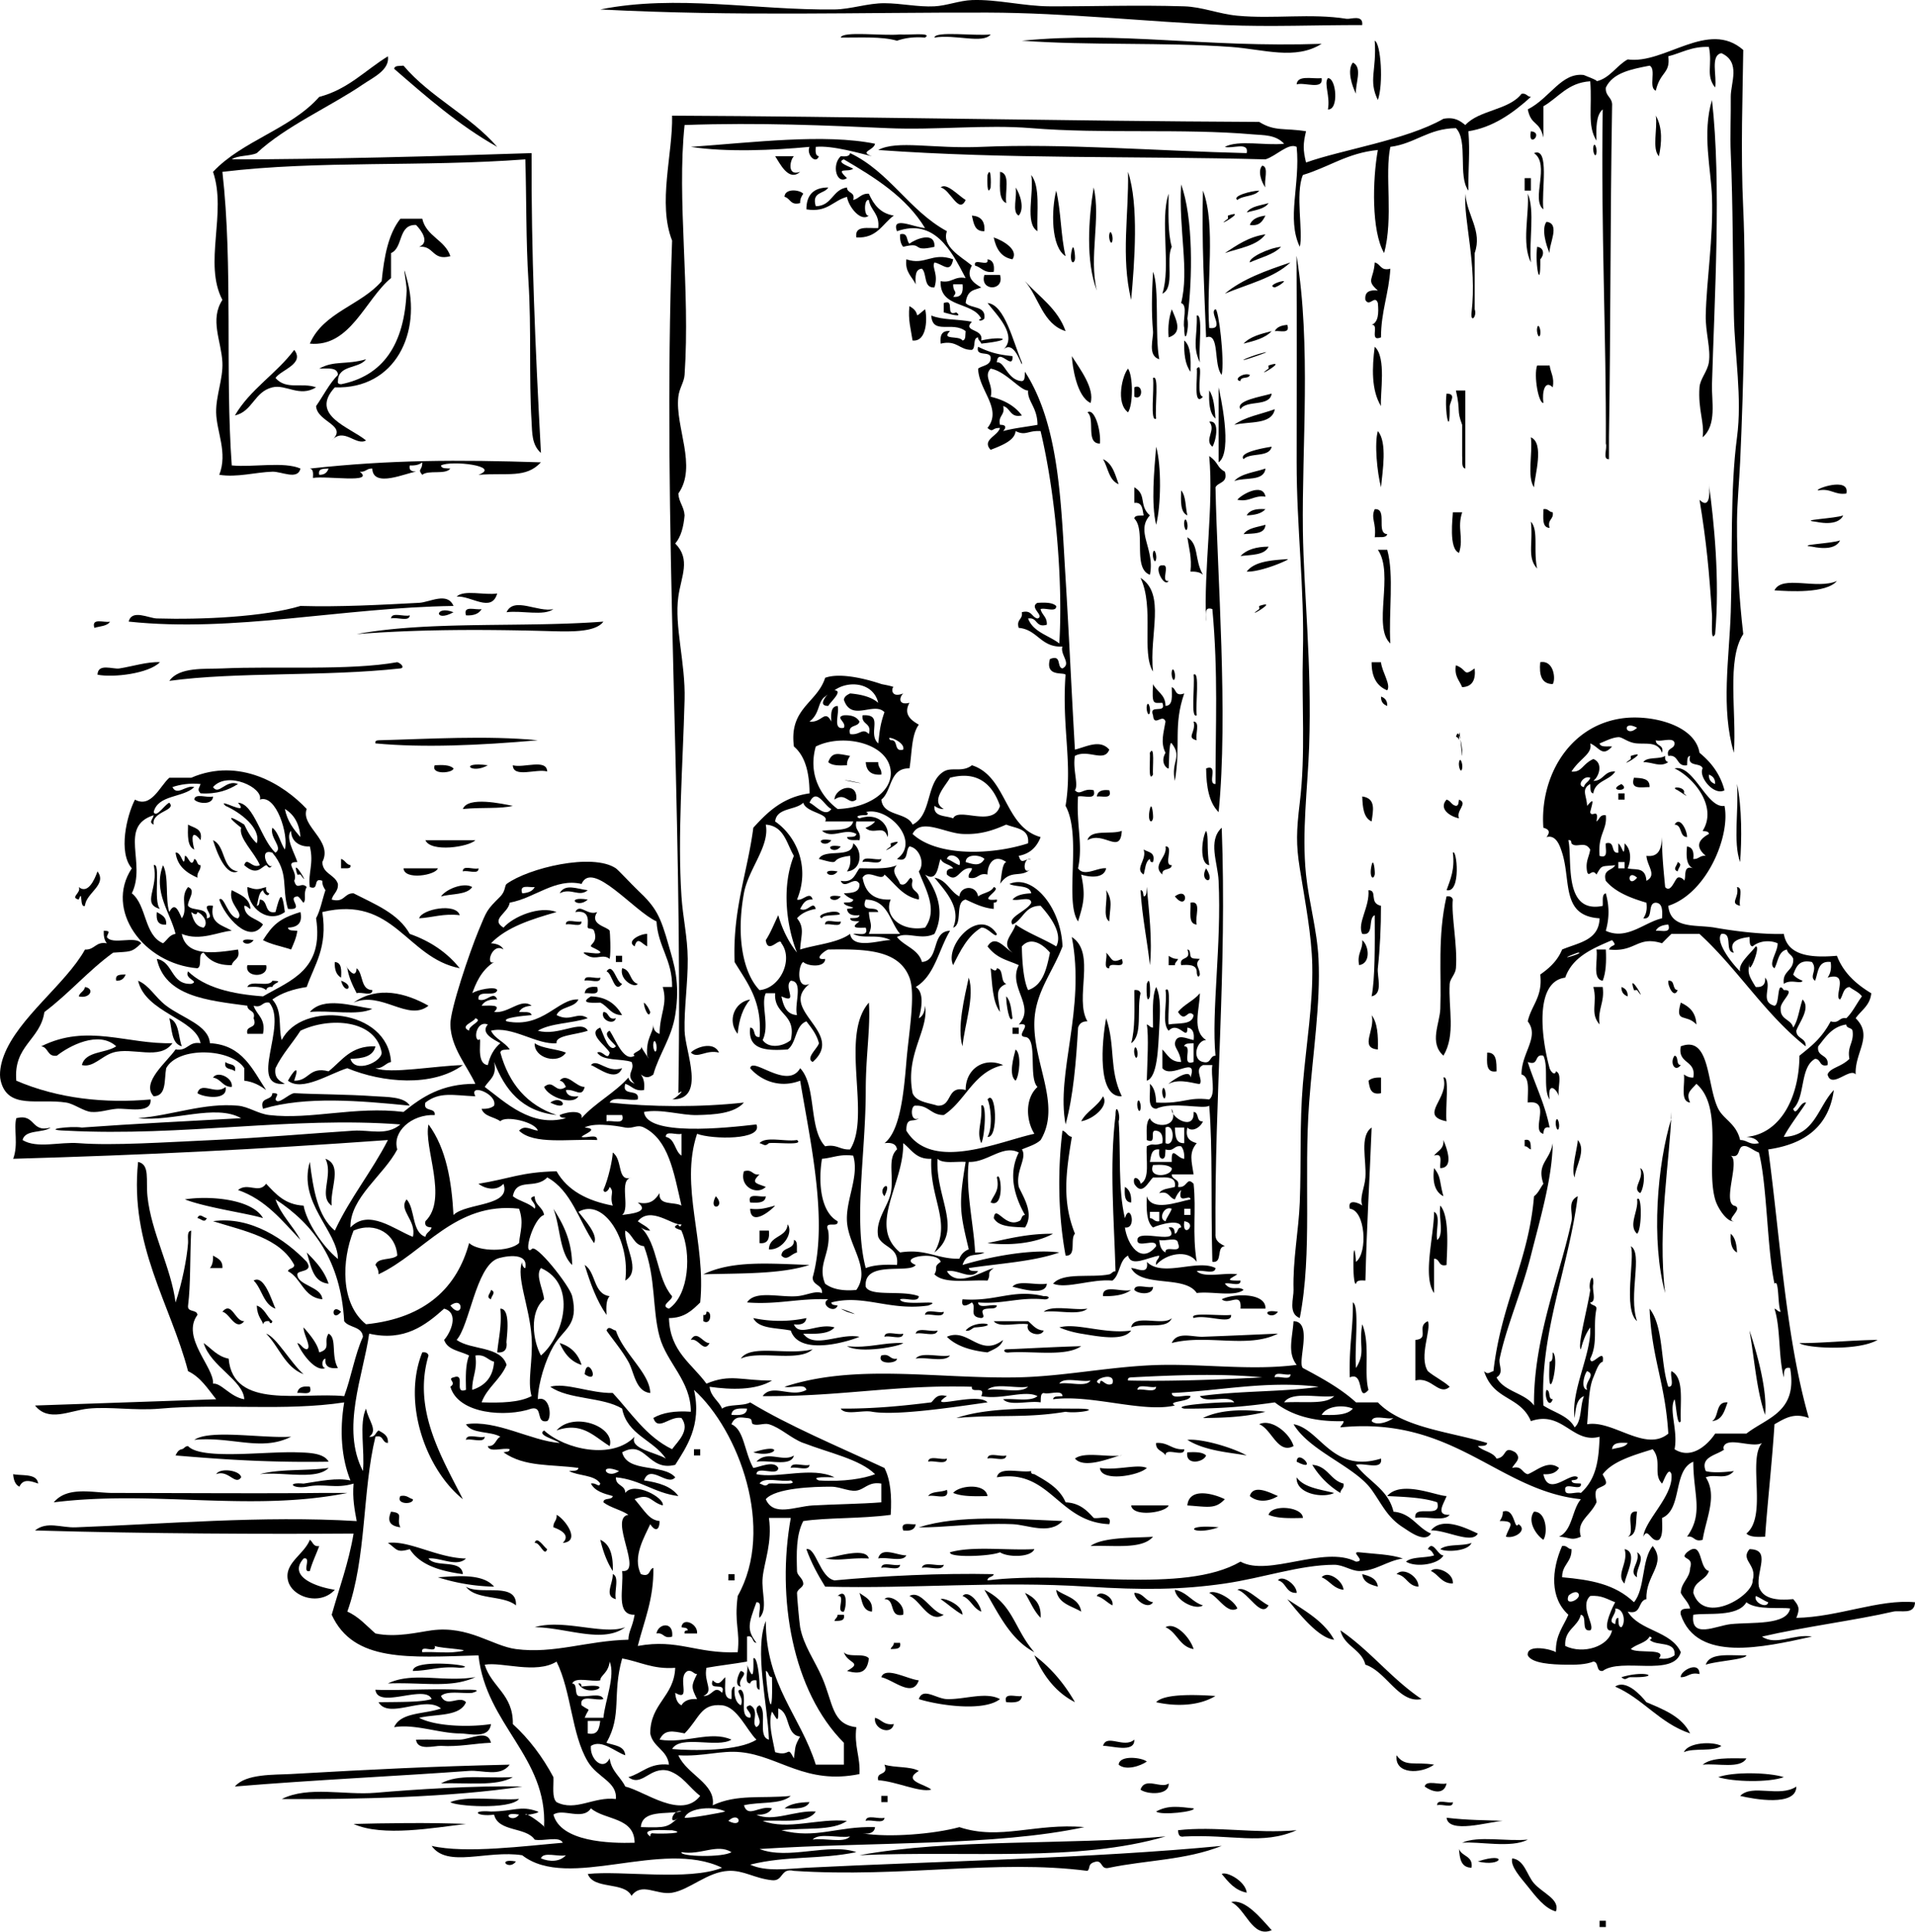 <svg xmlns="http://www.w3.org/2000/svg" viewBox="0 0 354.098 357.146"><g clip-rule="evenodd" fill-rule="evenodd"><path d="M251.89 4.636c-8.321-.027-16.939.357-25.408 0-14.526-.612-29.243-2.272-43.886-2.31-24.043-.062-46.017.738-71.603-.578 14.08-2.819 28.705.169 43.308 0 3.001-.035 6.158-1.169 9.239-1.155 3.155.015 6.174.729 9.239.577 2.232-.11 4.634-1.068 6.929-1.155 4.672-.177 9.55 1.139 14.436 1.155 8.142.027 15.868-.274 24.83 0 3.319.102 6.407 1.413 9.817 1.732 6.749.633 13.635-.48 20.21.578.69.114 3.12-.867 2.88 1.156zM155.46 6.946c.3-1.256 7.813-.26 10.972-.578 1.236.157 6.16-.447 4.62.578-2.104-.179-3.758.092-5.197.577-2.85-.805-6.75-.563-10.39-.577zM183.18 6.369c-1.388 1.798-6.59-.075-10.394.578.11-1.248 7.41-.266 10.39-.578zM244.38 8.101c-4.867 3.064-10.688 1.018-16.746.577-12.271-.893-26.268-.239-38.688-1.155 18.72-1.797 33.45 1.319 55.44.578zM254.2 7.523c1.154.529 1.626 8.022.577 10.972-1.8-3.694-.19-5.411-.58-10.972zM322.34 9.256c-.084 7.634-.519 18.565 0 29.45.557 11.684.086 32.514-.578 46.773-.166 3.583-.559 7.51-.577 10.971-.038 7.279.405 14.3 1.155 20.788-3.126 4.766-1.192 14.592-1.732 21.943-2.441-8.22-.858-17.349-.578-25.985.354-10.887-.147-22.5 1.155-32.337.974-7.347-.412-15.023-.577-22.521-.221-10.035-.155-20.072-.578-30.027-.137-3.235.04-7.034 0-10.394-.029-2.565 1.921-6.45-1.731-8.084-2.094.408-.797 4.208-1.155 6.352-1.801-2.271-.454-4.135-1.155-7.507-3.207-.127-5.047 1.113-7.507 1.732.405 3.249-1.481 2.753-2.31 6.352-1.429-.497.17-4.02-1.154-4.62-3.386.657-6.784 1.3-8.085 4.042-.15 1.69 1.306 1.774 1.155 3.465-.361 21.641-.251 40.839-.577 61.209V84.9c-1.253.098-.262-2.048-.578-2.887.1-19.661-.928-39.461-.577-61.787-1.249 1.061-1.216 3.404-1.155 5.775-1.74-2.783-.776-6.089-1.154-10.972-4.172.255-5.848 3.007-8.662 4.62v5.774c-.735-3.216-2.242-2.072-2.887-5.197 4.15-2.115 6.21-6.883 10.394-6.352-.228-.029 2.817 1.042 2.31 1.155 2.462-.545 3.751-2.956 5.775-4.042 6.83.96 14.89-7.466 21.38-1.735zM250.16 11.566c1.89.94.364 4.046.577 5.774-.71-1.366-1.72-4.345-.58-5.774zM72.883 12.721c.093-.677 1.053-.487 1.732-.578 4.939 5.839 12.324 9.233 17.323 15.014-7.14-4.024-13.075-9.252-19.055-14.436zM244.38 14.453c.353 2.278-3.171.68-4.62 1.155.13-1.796 2.88-.976 4.62-1.155zM245.54 14.453c1.558-.071 2.062 5.947 0 5.774.47-2.405-.79-4.819 0-5.774z"/><path d="M316.56 18.495c1.754 15.542.464 36.47 0 52.547-.092 3.161.934 7.515-1.732 9.816.394-2.694-.877-5.087-.578-9.239.115-1.592 1.465-2.914 1.732-4.619.39-2.48-.642-5.592-.577-8.662.139-6.57 1.418-14.246 1.155-21.942-.16-4.965-1.86-11.785 0-17.901zM306.17 21.382c1.309 2.283 1.074 5.11.578 7.507-1.33-1.367-.21-5.182-.58-7.507zM283.07 24.27c2.51.24-.61 3.351 0 0zM149.68 27.157c-6.759.639-15.262 1.009-21.943 0 11.383-.809 24.785-2.485 34.069-.578-.258 1.277-3.013 1.445-.578 2.31-1.876-.435-7.287-2.054-10.394-1.732-.05.819-.096 1.635.577 1.732-.52 1.559-2.35-.268-1.74-1.732zM294.62 27.157c.22-1.099.735.369.577 1.155-.22 1.099-.74-.369-.58-1.155z"/><path d="M143.33 28.889h3.464c-.725.671-1.32 3.768 1.155 2.887-2.12 1.9-3.76-1.597-4.61-2.887zM233.41 30.621c1.291.249.234 2.846.577 4.042-.74-.949-1.49-3.133-.58-4.042zM182.6 32.354c.665-1.868.654 1.551.578 2.31-.67 1.868-.66-1.551-.58-2.31zM184.91 31.776c2.012.297.847 3.772 1.154 5.774-1.6-.703-1.07-3.546-1.15-5.774zM208.58 31.776c2.03 6.07 1.203 16.709.577 23.675-1.93-8.058-.4-15.844-.58-23.675zM190.68 32.354c1.702 2.147 1.018 6.681 1.154 10.394-2.4-1.446-.58-7.108-1.15-10.394zM281.92 32.931h1.154v2.31h-1.154v-2.31zM218.4 34.086c2.238 6.199 2.142 17.271 1.155 24.83.397 1.728-.554 5.358-.578 1.732-.352-1.381.726-4.189-.577-4.62 1.55-6.112-.48-13.422 0-21.942zM153.15 34.664c-.69 1.234-3.132.717-2.31 3.464 3.042-.037 3.064-3.095 5.774-3.464.007 1.147 1.575.734 1.155 2.31 1.1-.248 1.451-1.244 2.887-1.155.885 2.002 2.126 3.648 4.62 4.042-2.133 1.524-3.073 4.242-6.93 4.042-.376-2.301 2.196-1.654 4.042-1.732.33-2.64-1.415-3.206-1.732-5.197-.943-.26-.943 3.147 0 2.887-1.471 1.245-3.755-1.609-4.042-3.464-2.594.679-3.597 2.947-7.507 2.31 0-2.697 1.35-4.044 4.05-4.043zM187.79 34.664c.809 1.126 1.728 3.877.577 5.197-1.31-.615-.22-3.631-.58-5.197zM202.23 34.664c1.354 5.709-.917 12.777.577 19.056-2.06-5.386-1.54-13.225-.58-19.056zM148.53 35.818c-.306.464-.603.938-.578 1.732-1.842.495-1.786-.909-2.887-1.155.02-1.582 2.73-1.371 3.47-.577zM195.3 35.241c.896 3.723.832 8.407 1.732 12.126-2.74-1.742-2.64-8.557-1.73-12.126zM222.44 35.241c2.432 6.423.572 17.136 1.155 25.408 3.018.34-.13-2.975 1.155-3.465.557-.212 1.719 9.351 1.154 12.126-1.57-1.751-.307-7.933-2.887-6.929-.34-8.903-.83-17.646-.58-27.14zM214.93 54.296c1.623-4.922-.495-13.584 1.155-18.478-.016 3.48-.18 7.109.577 9.816-1.14 2.315.65 7.572-1.73 8.662zM270.95 35.818c.31 4.055 3.183 6.86 1.732 10.971v10.394c.477 1.369-.814 2.66-.578.578 1.03-8.922-1.5-17.078-1.15-21.943zM282.5 35.818c1.34 3.087.197 8.656.577 12.704-1.75-3.485-.28-8.943-.58-12.704zM179.71 39.86c1.624.108 2.46 1.004 2.31 2.887-1.82.084-1.98-1.48-2.31-2.887zM233.99 39.86c-.527 1.012-1.073 2.006-2.887 1.732.4-1.14 1.54-1.539 2.89-1.732zM74.038 40.438h4.042c.745 3.297 4.19 3.894 5.197 6.929-3.417.914-2.979-2.026-5.774-1.732 2.004-.792.452-3.023-.578-4.042-3.381-.109-2.324 4.22-4.62 5.197v4.62c-4.766 3.925-7.527 12.836-15.014 12.126 2.481-5.796 9.467-7.086 13.281-11.549.452-4.554 1.242-8.769 3.466-11.549zM285.96 41.015c2.659.299.388 4.246.577 5.774-.66-1.416-1.55-4.514-.58-5.774zM205.12 43.325c.22-1.099.735.369.578 1.155-.22 1.099-.74-.369-.58-1.155zM183.75 43.902c1.787.598 4.642 2.301 3.465 4.042-2.13-.373-3.03-1.975-3.47-4.042zM198.19 46.212c.375-1.628.67 1.33.577 1.732-.27 1.16-1.09.467-.58-1.732zM284.23 45.635c1.338.161 1.327 1.542.577 2.31.09 6.163-1.01 1.065-.58-2.31zM176.25 47.945c-.533 2.715-1.821.917-3.464.577-.53 1.049.797 2.1 0 4.62-2.087.162-1.321-2.529-2.31-3.465-1.262.085-1.24 1.455-1.155 2.887-.673-1.444-2.014-2.221-1.732-4.619 3.52 1.205 4.73-1.404 8.66 0zM239.76 47.367c2.707 16.577.95 35.067 1.155 50.815.145 11.124 1.68 24.681 1.155 39.844-.269 7.742-1.389 15.791-.578 23.675.521 5.063 2.06 10.303 2.311 15.591.396 8.349-1.056 17.451-1.732 26.563-1.022 13.754.631 27.765-1.732 39.843-2.185-.818-1.111-3.675-1.155-5.196-.157-5.518.958-11.079 1.155-16.169.284-7.337-.044-14.627.577-21.942.623-7.349 1.886-14.875 1.732-21.943-.121-5.548-1.285-11.5-2.31-17.9-.706-4.412-.631-6.91 0-12.126 1.109-9.176.325-18.121.577-27.717.31-11.8-1.168-23.313-1.155-35.224 0-12.318.05-24.93-.02-38.099zM182.6 47.945c1.017.139 1.316.993 1.155 2.31-1.816.277-2.257-.822-3.465-1.155-.42-1.568 2.71.413 2.3-1.155zM238.61 48.522c-3.077 2.89-7.923 4.011-12.127 5.774 3.25-2.718 7.66-4.272 12.13-5.774zM254.2 48.522c1.102.246 1.045 1.65 2.887 1.155-.259 4.553-1.728 7.896-1.731 12.704-2.272.925-.201-2.494-1.732-2.31 1.242-.49 1.339-2.126 1.154-4.042-.566-1.618-1.54.838-2.31-.577-.174-1.521.8-1.896 2.31-1.732-2.28-1.993-.78-1.932-.58-5.198zM213.2 50.254c1.214 2.835.307 11.766 1.154 16.168-2.233-.666-1.034-3.854-1.154-5.197-.3-3.357-.23-6.708 0-10.971zM182.02 50.832h2.888c.92 3.059-3.81 3.059-2.89 0zM189.53 51.987c2.663 2.919 6.058 5.106 7.507 9.239-4.26-1.331-4.92-6.254-7.51-9.239zM168.16 56.606c2.499 1.345.268 2.694 2.887.577.374 1.09.544 6.08-2.31 5.774-.29-2.024-.86-3.757-.58-6.351zM216.67 57.184c.903 2.104 2.024 4.343-.577 5.197-.18-2.104.09-3.758.58-5.197zM221.29 58.338c1.214-.42.289 6.238.577 8.662-1.44-2.93-.43-4.93-.58-8.662zM238.03 60.071c.581 1.737-1.287 1.023-2.311 1.155.38-.775 1.24-1.076 2.31-1.155zM284.23 60.648c.22-1.099.734.369.577 1.155-.23 1.099-.74-.368-.58-1.155zM218.98 62.958c1.25 1.061 1.216 3.404 1.155 5.774-1-1.314-1.24-3.384-1.16-5.774zM254.2 64.113c2.213 1.996.96 8.643 1.155 10.971-1.8-2.923-1.66-7.126-1.16-10.971zM54.405 64.69c2 2.604-2.46 3.68-3.464 5.197 1.983 2.295 4.964.778 7.507 1.732-3.082 1.888-5.565-.614-8.084 0-3.386.826-3.624 4.45-6.929 5.197 2.83-4.867 7.685-7.712 10.97-12.126zM198.19 65.845c1.461 2.32 4.263 5.963 3.464 8.662-2.59-1.19-3.37-6.857-3.46-8.662zM221.29 68.155c1.475-1.624-.384 4.97 1.154 5.197-1.87 2.023-.95-3.635-1.15-5.197zM284.23 67.578h2.31c.185 1.356.912 2.167.577 4.042-1.487-1.496-2.006.924-1.732 2.888-.91.075-1.82-5.078-1.16-6.93zM208.58 68.155c.959 1.373.959 6.711 0 8.084-2.33-1.727-1.03-6.904 0-8.084zM213.2 69.888c1.182-.768.312 5.44.577 7.506-1.18.768-.31-5.44-.58-7.506zM225.33 71.62c.2.896 2.738 11.976 0 13.859V71.62zM209.74 71.62c1.684-.849 1.684 2.582 0 1.732V71.62zM223.6 72.197c.864 1.252.984 3.25 1.155 5.197-1.14-.992-1.25-2.99-1.16-5.197zM269.21 72.197h1.732v14.436c-.784-.179-.479-1.446-.578-2.31v-5.774c-1.09-2.924-.22-2.242-1.15-6.352zM235.14 72.775c-.362 2.524-4.673 1.102-5.774 2.887-.99-1.598 3.83-2.31 5.77-2.887zM267.48 72.775c1.81.039.732 1.32.577 2.31.1 6.163-1.01 1.065-.58-2.31zM235.72 75.662c-.545 2.92-4.727 2.202-7.507 2.887 1.99-1.481 4.97-1.965 7.51-2.887zM223.6 77.972c2.185-.38 1.083 4.046.577 4.62-1.61-1.32.78-3.058-.58-4.62zM254.78 79.704c1.776 2.1.865 7.373.578 10.394-.71-2.711-1.25-8.181-.58-10.394zM283.07 80.859c2.549 1.079.709 7.062.577 9.239-1.33-1.938-.2-6.342-.58-9.239zM213.78 82.591c1.003 3.516.903 10.905 0 14.436-.95-3.97-.37-9.9 0-14.436zM223.6 84.324c1.85 1.312 1.305 2.016 2.887 2.887.612 2.151-1.215 1.864-1.731 2.887.322 16.22 2.371 42.081.577 60.054-1.748-1.716-2.288-4.641-2.31-8.084 2.43-.89.092 2.988 1.732 2.887.001-10.801.513-20.43-.578-32.337-1.736-.582-1.023 1.287-1.154 2.31-.49-9.57 1.44-21.29.57-30.606zM233.99 86.633c-.257 2.437-3.824 1.565-5.774 2.31 1.28-1.405 3.77-1.619 5.77-2.31zM315.99 89.521c.917 6.753 2.053 17.612 1.155 27.717-.893 1.765-.509-2.504-.577-3.464-.529-8.149-1.015-13.475-2.311-21.366 1.83 1.823 1.96-.986 1.74-2.893zM341.4 91.253c-2.234.309-2.819-1.031-5.197-.578-.88-.194 5.94-2.656 5.2.578zM218.4 90.675c.913 1.012.773 3.077 1.155 4.62-1.34-.59-1.2-2.655-1.16-4.62zM233.99 91.831c-2.233-.309-2.818 1.03-5.196.577.62-.873 4.72-3.289 5.2-.577zM233.99 94.14c-.712.828-1.985 1.094-3.464 1.155.53-1.008 1.8-1.274 3.46-1.155zM254.2 94.14c2.474-.164.15 4.469 2.31 4.62-.179.784-1.445.479-2.31.578.34-2.684-.79-3.487 0-5.198zM285.38 94.14c.933-.163.994.546 1.732.578.236 1.391-1.055 1.255-.577 2.887-1.47-.064-1.14-1.934-1.15-3.465zM268.64 94.718h1.731c-.986 2.964.32 4.633-.577 7.506-1.98-.73-1.15-6.631-1.15-7.502zM340.82 95.295c-1.015 2.185-4.899 1.187-5.196 1.155-3.14-.332 3.76-.569 5.2-1.155zM218.98 96.45c.221-1.099.735.369.578 1.155-.23 1.099-.74-.369-.58-1.155zM233.99 97.027c-.101 1.824-2.283 1.565-4.042 1.732.77-1.155 2.56-1.286 4.04-1.732zM219.55 99.337c2.197 1.336 1.266 4.134 2.887 6.929-.514-.449-1.304-.621-2.31-.578.29-2.59-.29-4.33-.58-6.353zM340.24 99.915c-1.015 2.185-4.899 1.187-5.197 1.155-3.14-.33 3.76-.57 5.2-1.155zM234.57 101.07c-.724 1.586-3.124 1.497-5.197 1.732 1.13-1.18 2.9-1.72 5.2-1.73zM213.2 102.22c.22-1.099.734.369.577 1.155-.22 1.1-.74-.37-.58-1.16zM254.78 101.65h1.732c1.3 4.667.228 11.706.577 17.323-3.34-3.02.75-12.89-2.31-17.32zM214.93 104.53c1.608-.26-.452 3.147 1.155 2.887-.82 1.39-3.01-3.01-1.15-2.89zM210.89 106.84c4.734 3.026 1.562 10.391 2.311 17.324-2.22-3.53.29-11.85-2.31-17.32zM339.66 107.42c-1.967 2.347-8.865 1.921-11.549 1.732 1.41-2.91 7.81-.07 11.55-1.73zM84.432 110.31c1.367-1.328 5.183-.207 7.507-.578-1.055 3.66-4.806.37-7.507.58zM83.854 112.04c-20.596.287-40.642 4.961-60.054 2.887.562-2.338 3.697-.623 5.197-.578 8.311.251 19.888-.293 26.562-2.31 7.397.213 14.771-.207 21.943-.578 1.943-.1 5.248-2.09 6.352.58zM102.33 112.62c-1.747 1.333-5.956.204-8.662.578 1.325-2.96 5.849.1 8.662-.58zM83.854 113.2c-3.68 2.03-3.495-1.41 0 0zM89.052 112.62c-.491.857-1.454 1.242-2.887 1.155-.594-1.95 1.795-.9 2.887-1.16zM72.306 114.35c.072-1.275 2.45-.245 3.465-.577-.073 1.28-2.45.25-3.465.58zM20.336 114.93c-.489.858-1.859.835-2.887 1.155-.594-1.94 1.796-.9 2.887-1.15zM29.575 122.44c-2.113 2.13-8.657 2.88-11.549 2.31.08-2.19 2.835-.968 4.042-1.155 2.46-.39 5.173-1.27 7.507-1.16zM31.307 125.9c1.82-2.639 6.61-2.164 9.816-2.31 9.998-.454 23.408.438 32.337-1.155.663.204 1.464 1.017.578 1.155-14.024 1.54-30.314.6-42.731 2.3zM253.62 122.44h1.732c.212 1.864 1.889 4.174 1.154 5.197-1.92-.77-2.91-2.48-2.88-5.2zM284.8 122.44c2.526-.451 2.905 3.157 2.31 4.042-2.09-.02-2.53-1.7-2.31-4.04zM269.21 123.01c2.217.811 1.248 2.197 3.465.578.23 2.155-.462 3.388-2.311 3.465-.49-1.25-1.49-1.98-1.16-4.05zM216.67 124.17c.22-1.1.735.369.578 1.155-.23 1.1-.74-.37-.58-1.15zM220.71 124.74c1.183-.767.312 5.44.578 7.507-1.19.77-.32-5.44-.58-7.51zM213.2 126.48c.686 1.432 2.317 1.917 2.31 4.042 1.475-.064 1.146-1.934 1.154-3.464.907.248.494 1.816 2.31 1.155-2.067 5.967-.593 9.272-1.731 16.168-.791-3.635 1.449-4.301-.578-6.929-.557-.723-.483 4.407-.577 4.619-.099.223-1.713-.912-.577-2.887-.975-1.902-.343-3.691 0-5.774-.522-1.583-2.126 1.127-2.31-1.155-.85-2.196 2.581-.113 1.731-2.31-1.63 0-1.97.51-1.72-3.47zM255.36 128.79c.71.252 1.186.739 1.154 1.732-.71-.25-1.19-.74-1.15-1.73zM212.05 130.52c.22-1.099.734.369.577 1.155-.23 1.09-.74-.38-.58-1.16zM220.71 133.41c1.275.072.246 2.45.578 3.465-2.06-.5-.07-1.43-.58-3.47zM269.21 136.29c.584-2.338 1.153 2.252 1.154 2.31.114 4.676-.577-7.082-.577-1.732.01-.31-.52-.78-.57-.58zM99.446 136.87c-10.867.953-21.201 1.408-30.027.578-.106-.491.225-.545.578-.578 9.109-.23 20.008-.92 29.449 0zM212.62 139.18c.967-1.663.46 2.951.578 4.042-.96 1.67-.46-2.95-.58-4.04zM157.19 139.76c-.306.464-.603.938-.577 1.732-1.424.076-2.782.087-3.465-.578.74-2.06 1.89-1.52 4.05-1.15zM307.9 139.76c-.094.671.128 1.027.577 1.155-1.544 1.025-2.868-.029-4.619 0 .68-1.06 3.01-.46 4.04-1.16zM269.79 140.91c.22-1.099.735.369.577 1.155-.22 1.11-.74-.36-.58-1.15zM160.08 140.91h2.31c-.073 1.036.707 1.218.577 2.31-1.89.15-2.78-.68-2.89-2.31zM80.39 141.49c1.423-.076 2.782-.087 3.464.577-.009.88-4.278 1.26-3.464-.58zM90.207 141.49c-3.06 1.77-5.547-.72 0 0zM94.826 141.49c1.921.581 6.281-1.277 6.352 1.155-1.923-.58-6.284 1.28-6.354-1.15zM302.13 143.8c1.473.067 2.971.109 2.888 1.732-1.53-.01-3.62.54-2.89-1.73zM299.82 144.96c1.99 1.49-2.97 1.39 0 0zM321.18 144.96c.952 4.27.879 10.573.577 14.436-1.34-3.67-.2-9.82-.58-14.44zM158.34 147.84c-1.449 1.154-1.934-1.5-4.042 0 .09-2.25 4.36-3.48 4.04 0zM205.12 146.11c.582 1.737-1.286 1.023-2.31 1.155.14-1.01.99-1.31 2.31-1.15zM299.24 146.69h1.154v1.155h-1.154v-1.15zM35.927 147.84c.072-1.275 2.45-.245 3.465-.577-.012 1.59-2.725 1.38-3.465.58zM251.89 147.26c2.599.359 2.004 2.63 1.732 4.62-1.46-.65-1.67-2.56-1.73-4.62zM267.48 147.84c.759.204.908 1.017 1.732 1.155.562-.016.448-.707.577-1.155 1.755.712-.626 1.986 0 3.465-1.61-.32-3.85-1.74-2.31-3.46zM94.826 149c-2.471.593-5.387.22-9.239.577.926-2.4 7.296-.95 9.239-.58zM212.62 149.58c.376-1.628.671 1.33.578 1.732-.27 1.16-1.08.46-.58-1.73zM309.64 152.46c.965-1.662 2.338 1.072 2.31 2.31-1.49-.05-.83-2.25-2.31-2.31zM34.772 152.46c1.081.652 2.782.683 2.31 2.887-1.628-2.074-1.748-.567-1.155 1.732-1.335-.59-1.195-2.65-1.155-4.62zM207.43 153.62c-.255 4.53-3.348-.05-6.352 1.732.57-2.12 4.41-.98 6.35-1.73zM78.658 155.35h9.239c-1.22 1.26-8.237 2.3-9.239 0zM153.73 155.35c-1.27 1.76-3.7-.67 0 0zM155.46 156.5c-1.27 1.77-3.7-.66 0 0zM215.51 156.5c1.635-.095-.48 3.559 1.154 3.464-.063 1.091-1.909.401-1.732 1.732-2.05-1.71.99-3.2.58-5.19zM211.47 157.08c.843.504 2.235.458 1.732 2.31-.491.106-.545-.225-.578-.577-.858.489-.836 1.859-1.154 2.887-1.76-1.07.67-2.74 0-4.62zM268.64 157.66c.726-.909 1.593 7.541-1.155 6.929.7-2 1.56-3.83 1.16-6.93zM32.462 157.66c1.141-.3 1.54 3.404 1.732.577.591-.067 1.168 2.491 1.732.578.627.143.392 1.148 1.155 1.155.073 1.036-.707 1.218-.577 2.31-1.999-.9-3.699-2.09-4.042-4.63zM63.066 158.81c.759.204.909 1.017 1.732 1.155.106.491-.225.545-.577.578h-1.155v-1.73zM159.5 159.39c.072-1.275 2.449-.245 3.464-.577-.07 1.28-2.44.25-3.46.58zM28.42 159.97c1.361-.568-.143 6.67 1.155 8.084-3.484-.95-.173-3.8-1.155-8.08zM253.62 159.97c.375-1.628.67 1.33.577 1.732-.27 1.16-1.08.47-.58-1.73zM310.21 159.39c1.028.423.084 1.05 0 1.732-1.03-.42-.08-1.05 0-1.73zM74.616 160.55h6.352c-.366 1.27-6.199 2.25-6.352 0zM85.587 161.12c-.097-1.252 2.048-.262 2.887-.577.097 1.26-2.048.27-2.887.58zM223.02 160.55c2.07 3.29-1.46 2.53 0 0zM18.026 161.12c1.862 2.465-2.149 3.99-2.31 6.352-1.068.545-.354-3.305-1.155-1.155-1.729-.38.552-1.234 0-2.31 1.686 1.4 2.926-1.35 3.465-2.89zM154.88 161.12c-1.27 1.77-3.7-.66 0 0zM87.319 164.01c-1.013 1.489-3.805 1.2-5.774 1.732.978-1.4 4.283-2.66 5.774-1.73zM108.68 164.59c-1.597 1.364-3.091-.519-5.197.578 1-1.89 3.26-.78 5.2-.58zM212.05 164.01c.393 4.343 1.068 9.892.577 14.436-.515-4.682-1.447-8.946-1.732-13.858.562.016.448.707.578 1.155.67-.09.48-1.05.57-1.73zM321.18 164.01c1.275.072.245 2.45.577 3.465-2.06-.49-.07-1.43-.58-3.47zM204.54 164.59c1.312 1.968.654 3.281.577 5.774-1.32-.8-.22-4.02-.58-5.77zM253.04 164.59c1.771.022.02 2.378 2.311 2.887.017 3.821-.196 8.081-.578 11.549-.168 1.528 1.046 4.746-1.154 5.197.634-3.07.616-9.593.577-15.013-1.333.592.017 3.866-2.31 3.464-.98-2.03 1.41-4.95 1.15-8.09zM217.24 165.74c2.71-2.01 2.33 2.92 0 0zM155.46 165.74c-1.27 1.77-3.7-.66 0 0zM267.48 165.74c.671-.094 1.027.127 1.155.578-.308 2.971.908 8.475.577 12.704-.087 1.11-1.104 1.954-1.155 2.887-.254 4.577 1.146 9.415-1.154 13.281-2.685-2.391-.681-5.926-.578-8.661.24-6.5-.55-13.33 1.15-20.79zM108.68 166.32c-1.86 1.77-4.32-.69 0 0zM220.13 166.9c2.195-.463.734 2.73 1.155 4.042-1.65-.08-1.05-2.41-1.15-4.04zM85.009 169.21c-3.04-.345-4.961.428-7.506.577.461-1.68 6.807-2.92 7.506-.58zM106.38 168.63c.839-1.711 2.252.761 4.042 0-1.542 2.369 1.981 2.717 2.31 3.465.058.132.263 3.996 0 5.197-1.288-1.009-2.443.273-4.042-.577-2.481-1.32 1.861-.03 2.31-.578.233-.285-1.683-1.018-1.732-1.155-.158-.436 1.354-.748.578-2.887-.204-.561-1.015-.252-1.155-.578-.2-.41.84-3.42-2.32-2.88zM28.998 168.63c.845.502 1.83.865 1.732 2.31-1.522.17-1.896-.8-1.732-2.31z"/><path d="M104.64 170.94c-.097-1.252 2.048-.262 2.887-.578.1 1.26-2.05.26-2.89.58zM152.57 170.94c-.097-1.252 2.048-.262 2.887-.578.1 1.26-2.05.26-2.89.58zM119.66 172.67v2.31c-1.018-.504-1.788-1.933-2.31 0-1.67-.96 1.07-2.34 2.31-2.31zM198.19 173.25c4.584 2.949.388 11.384 2.887 15.591-.987-.025-1.495.429-1.732 1.154-.369 6.368-.873 12.601-2.31 17.901-1.82-9.49 3.73-21.33 1.15-34.64zM46.898 173.83c-1.268 1.76-3.698-.67 0 0zM251.89 173.83c1.239 1.006 1.642 4.296-.578 4.619-.44-2.18.71-2.76.58-4.62zM295.2 175.56h1.732c.114 2.23.021 4.255-.577 5.774-2.01-.29-.84-3.77-1.15-5.77zM204.54 176.14c1.152 1.086.911 2.097 2.887 1.155.926 2.272-2.493.201-2.31 1.732-1.25.09-.26-2.05-.58-2.89zM113.88 176.72h1.155v1.155h-1.155v-1.16zM216.09 176.72c.465.305.938.602 1.732.577-.109.468-.579.576-.577 1.155h-1.155c.01-.59.01-1.17.01-1.74zM61.912 177.87c1.263.085 1.24 1.455 1.155 2.887-.857-.49-1.242-1.46-1.155-2.89zM45.743 178.45h3.465c.636 2.4-4.101 2.4-3.465 0zM112.15 179.6c1.239-1.755 1.77 2.034 2.887 2.31-1.46 1.97-1.82-1.99-2.89-2.31zM183.18 179.02c.514.355 1.032.698 1.154 0 1.353.188.562 2.519 1.732 2.887-2.306.973-1.382 2.553-1.154 5.197-1.4-1.87-1.43-5.11-1.73-8.09zM23.223 180.18c-.252.71-.739 1.187-1.732 1.155-.27-1.24.824-1.11 1.732-1.16zM108.11 181.33c-.098-1.252 2.048-.262 2.887-.578.09 1.26-2.05.27-2.89.58zM179.13 180.76c1.152 3.474-.81 8.806-1.155 12.704-1.06-3.38.4-9.21 1.15-12.7zM25.533 181.33c2.088.854 3.143 3.064 5.197 4.619 3.064 2.319 7.844 3.588 8.084 6.93 6.024.328 7.859 4.845 10.394 8.661-1.112-.812-2.324-1.525-4.042-1.732v-2.31c-2.386-3.697-12.241-4.068-14.436 0-.396 2.106.125 5.131-2.31 5.197-2.428-2.529 2.505-6.382 4.042-8.662 2.298.374 2.322-1.527 4.62-1.154-.863-4.54-10.187-5.6-11.549-11.56zM50.363 182.49c-.671-.094-1.027.128-1.155.578-.683-.665-2.041-.654-3.465-.578.497-1.428 4.02.17 4.62-1.154 2.398.07.116.37 0 1.15zM212.05 181.91c.665-1.868.653 1.551.577 2.31-.67 1.87-.66-1.55-.58-2.31zM308.48 181.33c1.332-.177.642 1.668 1.732 1.732-.64 1.69-1.87-.73-1.73-1.73zM15.716 182.49c1.893.322.881 2.234-1.155 1.732.204-.76 1.017-.91 1.155-1.73zM110.42 182.49c.582 1.737-1.287 1.023-2.31 1.155.14-1.01.99-1.31 2.31-1.15zM213.78 182.49c.921 1.777.723 4.851.577 7.507-.213 3.88-.327 9.181-2.31 9.816.078-2.943.403-8.438 0-10.394.468.109.575.579 1.155.577.03-2.68-.25-5.66.58-7.52zM294.62 182.49h1.732c.402 2.905-.979 4.025-.577 6.93-1.84-2.11-.35-3.96-1.15-6.93zM299.82 182.49c.71.252 1.186.739 1.155 1.732-.72-.25-1.19-.74-1.16-1.73zM79.235 185.95c-3.803 3.032-8.693-2.799-13.858-.577 4.488-3.15 9.664-1.78 13.858.58zM209.74 183.07c.671-.094 1.027.127 1.154.577-.735 2.922.451 7.766-1.732 9.239.76-2.71.59-6.34.58-9.82zM115.04 187.69c-2.108-.009-2.593-1.642-4.042-2.31-2.192.092-3.66.021-1.732-1.155 2.98.09 4.65 1.5 5.77 3.47zM138.71 184.8c-1.339 1.548-2.073 3.701-2.31 6.352-1.95-2.35-.67-5.87 2.31-6.35zM68.841 186.53c-2.704 1.338-7.886.198-11.549.577 2.524-2.9 7.746-1.14 11.549-.58zM310.79 185.38c1.59.72 2.801 1.818 2.887 4.042-1.92-2.1-4.03-.1-2.89-4.04zM111.57 187.11c1.147.007.734 1.575 2.31 1.154-.36 1.41-2.92.31-2.31-1.15zM253.62 187.69c1.093 1.409 1.239 3.765 1.154 6.352-3.5-.28-.39-3.7-1.15-6.35z"/><path d="M33.617 193.46c-1.972-.531-1.79-3.215-2.31-5.197 1.852.66 1.636 3.37 2.31 5.2zM204.54 188.26c1.765 5.244.47 9.382 2.887 14.437-4.62.26-3.7-10.08-2.89-14.44zM187.22 190h1.154v1.155h-1.154v-1.16zM31.885 192.88c-2.32 3.278-7.439.645-10.972 1.732-2.19.674-3.678 2.833-5.774 2.31.661-2.611 4.398-2.146 6.352-3.465-3.282-3.014-8.782-.003-10.972 1.732-1.812.273-1.525-1.554-2.887-1.732 8.487-4.26 15.903-.32 24.253-.58zM104.64 194.62c-1.431 2.231-5.923 1.038-5.774-1.732 1.484 1.02 3.984 1.02 5.774 1.73zM132.94 194.62c-2.413-.609-3.913 1.216-5.197 0 .8-.92 4.23-2.24 5.2 0zM209.74 194.04c.22-1.099.734.369.577 1.155-.22 1.09-.74-.38-.58-1.16zM187.79 194.04c1.134.801.704 4.9 0 5.774-1.37-1.04-.32-4.52 0-5.77zM274.99 194.62c1.786-.054 1.721 1.743 1.732 3.465-2.07.34-1.76-1.71-1.73-3.46zM309.64 195.19c.832.131.201 1.724 1.155 1.732-1.1 1.46-2.11-.46-1.16-1.73zM41.701 196.35c.539.616 2.13.18 1.732 1.732-.538-.62-2.13-.18-1.732-1.73zM109.26 196.92c1.187-1.335 3.01 1.576 5.774.577-1.11 2.67-4.33-.01-5.77-.58zM39.392 199.24c.814-1.33 3.761.043 3.464 1.732-1.723-.01-1.963-1.5-3.464-1.73zM266.9 199.24c1.199-.596.3 5.84.577 8.084-5.3-1.07.61-4.22-.58-8.08zM103.49 199.81c1.318-1.651 2.994 1.203 4.62 1.155-.525 2.096-1.704.352-3.465.577.139 1.017.994 1.316 2.31 1.155-1.014 1.734-5.54.199-6.352-1.732 1.85-1.555 2.036 1.398 4.042 0-.25-.52-.5-1.04-1.15-1.16zM255.36 199.24v2.888c-1.937.396-2.111-.969-2.311-2.311.51-.46 1.3-.63 2.31-.58zM41.701 200.97c.535 2.611-4.155 1.908-5.197 1.155.651-2.32 3.369.43 5.197-1.15zM214.93 201.54c.22-1.099.735.369.578 1.155-.22 1.1-.73-.37-.58-1.16zM50.363 202.12c1.477-.025.704.429.578 1.154.464 1.16 2.377-1.032 3.464-1.154 4.339.242 9.516.19 15.014.577 2.018.142 5.362.037 6.352 1.732-9.209-.908-19.205-1.799-27.14.577-.74-2.28 1.682-1.4 1.732-2.89zM182.6 203.28c1.56-2.095 2.114 7.203 0 6.93 1.1-2 .48-6.15 0-6.93zM203.96 202.7c1.185 1.789-1.87 4.27-4.042 4.619 1-1.89 3.05-2.73 4.04-4.62z"/><path d="M101.76 203.86c2.34-1.66 3.75 1.88 0 0zM210.32 203.86c.22-1.1.734.368.577 1.154-.23 1.1-.74-.37-.58-1.15zM181.44 204.43c1.084-.865.67 5.798 0 6.93-.94-2.23.23-3.67 0-6.93zM287.69 207.32c.22-1.099.734.369.577 1.155-.22 1.09-.73-.37-.58-1.16zM196.46 209.05c.758.204.908 1.017 1.732 1.155-1.097 6.614-1.833 11.916.577 17.9-.961.964.366 4.217-1.732 4.042-1.51-8.16-1.4-16.53-.58-23.09zM140.44 211.36c1.177-1.325 4.795-.21 6.929-.578 1.403 1.07-3.807.39-5.197.578-.75.69-.9.23-1.73 0zM266.9 210.78c.629 1.548 2.003 5.15-.578 5.197-.131-1.023.582-2.892-1.154-2.31.65-.89 1.88-1.2 1.73-2.89zM281.92 210.78c1.231-.27 1.1.825 1.154 1.732-.468-.109-.575-.579-1.154-.577v-1.15zM60.179 214.25c3.24 1.177.818 5.464 1.155 8.662-2.515-1.73.362-5.57-1.155-8.66zM265.17 215.98c1.332 1.633.949 2.404 1.732 5.197-1.53-.78-2.07-2.55-1.73-5.2zM303.28 215.98c1.192.496.609 4.02 0 4.619-1.62-.92.81-2.6 0-4.62zM137.56 216.56c1.632-.477 1.496.814 2.887.578-1.663 1.604-.636 1.616 1.155 2.31-1.68 1.64-4.93-.05-4.04-2.89zM184.33 217.71c.709-1.525 1.562 5.851-1.154 4.619.5-1.41 1.73-2.12 1.15-4.62zM208 219.45c.856.49 1.241 1.453 1.154 2.887-1.25-.09-1.23-1.46-1.15-2.89zM34.194 221.76c4.38-.716 12.429-.115 14.436 3.465-2.782-.88-10.406-1.91-14.436-3.46zM132.36 221.18c2.02 2.15-1.58 2.93 0 0zM141.6 221.18c-.085 1.262-1.455 1.239-2.887 1.154-.59-1.94 1.8-.9 2.89-1.15zM302.71 221.76c.911-1.187.911 5.622 0 6.352-1.72-1.57.32-4.26 0-6.35zM143.33 222.91c-.888 1.013-4.52 3.91-4.62.577 1.99.25 3.24-.23 4.62-.58zM266.33 222.91c1.844 2.127 1.172 8.783 1.155 10.971-1.575.421-1.162-1.147-2.31-1.154v6.352c-2.153-3.047-.039-10.455 0-15.014 1.311.614.22 3.63.577 5.197 1.32-1 .21-4.42.58-6.36zM102.33 223.49c1.801 2.818 3.403 5.835 3.464 10.394-2.37-2.24-2.17-7.06-3.46-10.39zM36.504 225.22c.423-1.028 1.05-.083 1.732 0-.423 1.03-1.049.08-1.732 0zM145.64 226.38c1.144 1.559-.937 4.815-3.465 4.62.09-2.61 3.27-2.12 3.46-4.62zM140.44 227.53h1.732c.163 1.51-.211 2.483-1.732 2.31v-2.31zM194.72 228.11c-3.336 1.802-7.981 2.222-12.127 1.732 3.83-.8 7.47-1.78 12.13-1.73zM320.03 228.11c.828.712 1.095 1.986 1.155 3.465-1-.54-1.27-1.81-1.15-3.47zM146.8 229.26c.784.179.479 1.445.578 2.31-1.202.327-1.866 1.649-2.887.577.07-1.66 2.46-1 2.31-2.89zM56.715 231.57c1.628 1.644 3.231 3.312 4.042 5.774-2.971-.3-3.22-3.32-4.042-5.77zM39.392 232.15c.845.503 1.83.865 1.732 2.311h-2.31c.449-.52.621-1.3.578-2.31zM149.68 233.88c-5.38 1.742-12.718 1.525-19.633 1.732 5.35-2.56 11.89-2.01 19.63-1.73zM212.05 233.3c2.882 2.945 9.365-.574 12.704 1.155-.072 1.275-2.45.245-3.465.577 1.366 1.328 5.183.207 7.507.577-1.392.894-2.468 1.213.577 1.155.098 1.252-2.048.262-2.888.577 1.203 1.518 2.436.308 3.465 1.155-1.747 1.332-5.956.203-8.661.577-2.209-3.373-10.228-.937-12.127-4.619.99-.02 3.34 1.46 2.9-1.18zM46.898 236.77c1.885-1.092 3.212 3.315 4.042 5.197-2.263-.82-2.481-3.68-4.042-5.2zM187.22 237.92c.988-1.321 4.407-.211 6.352-.577-.2 2.44-5.1.81-6.35.58zM209.74 238.5c.071-1.275 2.449-.245 3.465-.578-.01 1.59-2.72 1.38-3.46.58zM90.784 238.5c1.028.423.083 1.05 0 1.732-1.028-.42-.083-1.05 0-1.73zM209.16 238.5c-1.205.912-3.037 1.197-5.196 1.154-.22-2.33 3.6-.63 5.2-1.15zM180.86 240.81c.072 1.275 2.45.245 3.465.577-.093.677-1.053.487-1.732.578-2.012.17.049 1.562-1.154 1.731-2.484-.235-.768-1.976-1.732-2.887-.539.353-2.13 1.344-1.732-.577 6.266.478 9.269-1.966 15.014-.578 1.429-.073.981.707 0 .578-4.66-.42-7.53.94-12.13.58zM225.91 240.23c2.062-1.078 8.215-1.302 8.084 1.732h-4.619c.26-3.27-2.16-.53-3.46-1.73zM250.16 240.81c1.27.669.249 8.595.577 12.126 1.841-2.992.455-3.951 1.155-8.084 1.525 3.691.269 9.075 1.154 12.126-2.185 2.519-.678-3.518-3.464-2.31-.16-6.02.65-8.95.57-13.87zM41.124 242.54c1.745-2.078 2.344 1.852 4.042 1.732-1.602 1.94-2.701-1.49-4.042-1.73zM63.066 242.54c-1.75 2.14-1.944-1.75 0 0zM91.939 250.05c.247-2.641.878-4.896.577-8.084 2.187-.045.974 6.307 1.155 6.352.105 1.26-.472 1.84-1.732 1.73zM192.99 242.54c1.557-1.331 5.569-.205 8.084-.577-1.55 1.34-5.56.21-8.08.58zM130.63 242.54c1.121-.229.844 2.63-.577 1.732v-1.155c.49.11.55-.22.58-.58zM171.05 243.12c.072-1.275 2.449-.245 3.464-.577-.07 1.28-2.45.25-3.46.58zM236.3 242.54c-1.27 1.77-3.7-.66 0 0zM227.64 243.12c.173 1.924-4.535-.176-6.93.577-.94-1.16 5.04-.33 6.93-.58zM139.29 243.7c3.247.69 6.571.69 9.817 0-.139 1.017-.994 1.316-2.31 1.155.991 2.446 4.452-.341 7.507.577-1.06 1.25-3.404 1.216-5.774 1.155 2.059 2.873 6.759-.175 10.394.577-1.637.729-11.069 3.74-12.704-1.154-2.56-.55-5.94-.25-6.94-2.33zM216.67 243.7c-.822 2.258-5.401.759-7.507 1.732.47-2.61 6-.16 7.51-1.73zM178.56 246.01c1.84-2.256 7.131-.938 1.732-.578-.49.03-.93.81-1.73.58zM195.88 245.43c3.228-.906 8.339 1.277 13.281.578-1.416 2.022-6.032 1.098-9.238.577-1.52-.25-3.03-.7-4.04-1.16zM56.137 245.43c1.473 1.675 2.605 3.15 2.887 4.62 2.332-.689.72-1.978 1.732-3.465 1.595.815.414 4.076 1.732 6.352-1.51.163-2.484-.211-2.31-1.732-.735.131-.756 1.724 0 1.732-1.784.801-4.342-2.57-5.197-4.619.758.204.908 1.017 1.732 1.155 1.005-.29-.626-2.77-.576-4.03zM112.15 246.01c.423-1.028 1.05-.084 1.732 0 1.393 4.251 6.291 7.867 6.352 11.549-2.739-.283-2.974-3.906-4.042-5.774-1.24-2.19-2.76-3.94-4.04-5.78zM169.32 246.58c.249-1.291 2.846-.234 4.042-.577-.25 1.3-2.85.24-4.04.58zM323.49 246.01c1.475 4.359 3.338 11.211 2.888 15.591-1.6-4.56-1.96-10.36-2.89-15.59zM163.54 247.16c.072-1.275 2.45-.245 3.464-.577-.06 1.28-2.44.25-3.46.58zM185.48 247.74c-.421 1.312-1.737 1.727-2.888 2.31-3.115-.35-5.772-1.157-7.506-2.888 3.95-1.76 6.08 3.95 10.4.58zM236.3 246.58c-5.543 2.82-13.103.049-19.634 1.732.979-2.208 3.817-1.082 5.774-1.155 4.44-.16 9.29-.38 13.86-.58zM127.74 247.74c1.127-1.999 2.307.706 3.465.577-1.09 1.96-2.02-.99-3.46-.58zM347.17 247.74c-3.72 2.172-13.569 1.466-14.437.577 3.64.07 9.29-.51 14.44-.58zM103.49 248.32c2.062.633 3.409 1.98 4.042 4.042-2.06-.63-3.21-2.18-4.04-4.04zM199.92 248.9c-2.838 1.975-8.759.866-13.281 1.155-1.032.162-1.186-.546-.578-.577 3.65-.13 8.72-.44 13.86-.58zM150.26 249.47c-2.547 2.457-9.876.132-13.281 1.731 1.85-2.74 8.64-.53 13.28-1.73zM78.08 250.05c.671-.094 1.027.127 1.155.577-2.969 9.969 2.391 18.729 6.352 26.562-6.777-5.41-11.281-17.77-7.507-27.14zM287.12 250.05c1.482 1.042-1.145 11.531-.577 1.732.67-.09.48-1.05.58-1.73zM162.96 250.63c1.632-.478 1.496.814 2.887.577.1.94-3.78 1.16-2.89-.58zM169.32 251.2c.988-1.321 4.408-.211 6.352-.577-.99 1.33-4.41.22-6.35.58zM57.292 256.4c.582 1.737-1.286 1.023-2.31 1.155.14-1.02.994-1.32 2.31-1.16zM285.96 256.98c.831.131.201 1.724 1.154 1.732-.65 1.86-1.64-.55-1.15-1.73zM175.09 258.13c-4.274 2.813 5.625-.866 7.506 1.155-6.447.918-16.9 2.503-21.365 1.732-1.755-.362-4.974.739-5.774-.578 6.014.047 11.442-.492 16.746-1.154.68-.64 1.03-1.64 2.87-1.15zM319.45 259.29c-.584 1.533-.949 3.285-2.887 3.464 1.37-.75.57-3.66 2.89-3.46zM176.82 262.18c6.04-2.045 14.415-1.754 22.52-1.732 4.726.043-.106.966-2.31.578-7.41 1.23-12.24.46-20.21 1.15zM233.99 261.02c-3.321.913-7.332 1.136-11.549 1.154 3.25-1.6 7.64-1.62 11.55-1.15zM112.73 267.37c-2.867-1.744-5.101-4.563-9.817-2.888 3.13-3.58 10.9-.72 9.82 2.89zM232.84 263.33c2.268-1.094 5.644 1.656 6.352 4.042-2.94 1.56-4.03-3.13-6.35-4.04zM239.19 263.33c4.929.845 7.108 9.159 16.169 6.352.353 2.277-3.171.68-4.62 1.155 2.176 3.021 5.938 4.456 6.93 8.661 3.365.292 4.361 2.953 6.929 4.042-1.151 1.81-3.938-.349-5.196-1.154-2.89-1.852-3.85-4.229-5.774-6.93-3.08-4.32-11.48-7.13-14.44-12.13zM53.828 265.64c-5.541 2.802-10.835-.084-17.901.577 2.948-1.98 12.575-.24 17.901-.58zM86.165 266.22c.072-1.275 2.449-.245 3.464-.577-.072 1.28-2.449.25-3.464.58zM219.55 266.22c2.591-.27 8.25 1.365 10.972 2.888-2.99-.55-7.68-.81-10.97-2.89zM213.78 266.8c2.296-.18 2.9 1.334 5.196 1.154.096 1.635-3.559-.479-3.464 1.155-.45-.9-1.84-.86-1.74-2.3zM60.757 270.26c-10.937.172-19.412-.402-28.295-1.154.256-.515.507-1.033 1.155-1.155.467-.109.575-.579 1.155-.577 2.447 2.614 14.27.942 20.21 1.154 1.916.07 4.896.07 5.775 1.73zM128.32 267.95h1.155v1.155h-1.155v-1.15zM139.29 268.53c6.04-1.95 4.18 1.16 0 0zM219.55 268.53c1.424-.076 2.782-.087 3.465.578-.46 1.3-3.87 1.9-3.47-.58zM146.8 269.11c-.533 2.161-4.637.752-6.929 1.154 2.01-2.22 4.85.16 6.93-1.15zM182.6 269.68c.072-1.275 2.45-.245 3.465-.577-.07 1.28-2.45.25-3.46.58zM198.77 269.68c1.747-1.332 5.956-.203 8.661-.577-.8-.16-6.75 2.8-8.66.58zM171.63 270.26c.072-1.275 2.45-.245 3.465-.577-.08 1.28-2.46.25-3.47.58zM146.22 271.42c.072-1.275 2.449-.245 3.464-.577-.07 1.27-2.45.24-3.46.58zM212.05 271.42c-1.399 1.411-8.446 2.667-8.662 0 3.21.49 7-.79 8.66 0zM242.65 270.84c2.875.205 3.312 2.848 5.774 3.465.163.933-.546.993-.577 1.731a15.519 15.519 0 01-5.19-5.19zM60.757 271.42c-2.299 2.32-8.591.647-12.704 1.155 3.605-1.02 8.655-.59 12.704-1.16zM39.969 272.57c.757-1.273 4.487-.684 4.62.577-1.091 1.6-2.332-1.47-4.62-.58zM205.12 281.81c-9.536-.386-10.93-10.312-20.788-8.661.409-2.094 4.209-.796 6.353-1.155-.106.491.225.545.577.578 2.335 1.321 4.688 2.626 5.774 5.196 2.584.111 3.912 1.479 5.197 2.888 1.09.24 3.48-.8 2.89 1.14zM2.435 272.57c1.79.327 4.392-.157 4.62 1.732-1.488-.516-2.775-.921-3.465.577-.775-.38-1.076-1.23-1.155-2.31zM246.69 276.04c-2.004 1.021-7.128.215-6.93-2.887 1.36 1.92 4.34 2.21 6.93 2.89zM182.6 276.61c-2.367.058-4.733.113-6.352-.578 1.15-1.41 5.95-1.87 6.35.58zM64.222 276.04c-17.939 3.578-35.682-.584-54.28 1.732 2.584-3.076 7.312-1.732 10.971-1.732 11.018 0 28.246.113 38.111 0h5.198zM175.09 275.46c.547 2.087-2.274.806-3.465 1.155.59-.96 2.46-.64 3.47-1.16zM236.3 276.61c-1.755 1.098-3.811 1.183-5.197 0 .65-2.33 3.93-.51 5.2 0z"/><path d="M267.48 276.61c-.442 1.319-2.174 3.603.577 3.465-.988 1.321-4.407.211-6.352.577-.352-2.662 4.962.342 4.042-2.888-2.578-.886-5.939-.989-9.239-1.154 2.55-3.03 9.21.02 10.97-.01zM226.48 277.19c-1.772 1.873-3.016 1.422-6.929 1.155.34-3.45 4.94-2.14 6.93-1.15zM74.038 276.61c1.207-.245 1.529.396 2.31.577.184 1.02-3.235 1.03-2.31-.58zM209.16 278.34h6.93c-.47 1.34-6.65 2.23-6.93 0zM240.92 280.66c-2.367.058-4.733.113-6.352-.577.55-2.01 6.31-1.52 6.35.58zM72.306 279.5c2.577.255.86 1.218 1.732 2.888-2.027-.26-2.449-1.22-1.732-2.89zM277.88 279.5c2.256-.862 2.09 3.624 2.888 2.31 1.775 1.08-.667 2.744-2.31 2.311.453-1.758 2.158-2.952-1.155-2.888.3-.46.6-.94.58-1.73zM283.65 279.5c2.277-.05 2.577 3.932 1.732 5.197-1.35-.88-3.04-3.47-1.73-5.2zM302.71 279.5c-.327 1.79.157 4.392-1.731 4.62 1.54-.58-.77-5 1.73-4.62zM102.91 280.08c1.41.656 4.653 4.897 1.155 5.196 1.494-1.484-.483-2.447-1.732-2.887-.07-1.04.71-1.22.58-2.31zM169.32 281.81c-.139 1.017-.994 1.316-2.31 1.155-.59-1.73 1.28-1.02 2.31-1.15zM273.26 283.54c-1.075 2.033-5.84-.676-8.662-.577 2.14-2.66 6.59-.36 8.66.58zM225.33 282.39c-4.99 1.71-7.04-.67 0 0zM213.2 284.12c-2.008 2.42-7.313 1.541-11.55 1.732 2.33-1.82 9.54-1.48 11.55-1.73zM57.292 284.7c.587.375.597 1.328 1.732 1.155-.563 1.554-1.273 2.961-1.732 4.619-1.568.413.414-2.723-1.155-2.31-3.004 3.362 2.425 5.274 5.774 5.774-2.75 3.034-7.945 1.376-8.662-1.732-.736-3.21 2.976-4.77 4.043-7.51zM79.235 288.16c1.312 1.769 6.112.047 6.352 2.887-4.247-.565-7.934-1.69-9.816-4.619-2.544.751-2.366-.032-4.042-1.155 3.971-.499 9.141 2.787 14.436 2.888-1.712 1.66-4.755-.23-6.93-.01zM111 284.7c1.871.824 2.388 3.002 2.31 5.774-1.07-1.63-1.79-3.6-2.31-5.77zM272.1 285.27c-.645 1.583-4.768 1.74-5.774 1.155 1.27-1.03 4.11-.5 5.77-1.15zM264.02 286.43c.932-1.805 1.828 1.185 2.888 1.155-.893 1.656-5.067 2.301-6.93 1.154 1.142-.976 3.604-.631 5.197-1.154-.26-.51-.51-1.03-1.16-1.15zM191.26 286.43c-.646 1.58-4.987 1.521-6.352.577-1.723.762-9.489 1.053-9.239 0 4.19-1.2 10.47-.31 15.59-.58zM300.4 286.43c2.642.545.137 4.849 0 6.352-1.73-1.58.77-3.82 0-6.35zM160.66 288.16c-3.784-.189-5.161.514-8.084 0 1.86-.26 7.52-2.19 8.08 0zM167.58 287.58c-.614 1.31-3.63.22-5.197.577.59-2.29 3.49-.55 5.2-.58zM302.71 287.01c1.708 1.012-.333 3.077 0 4.62-1.77-1.07.66-2.75 0-4.62zM162.96 289.89c.072-1.275 2.45-.245 3.465-.578-.06 1.28-2.44.25-3.46.58zM170.47 289.89c.249-1.291 2.846-.234 4.042-.578-.25 1.3-2.84.24-4.04.58zM264.59 290.47c.886-1.033 4.272.314 4.043 2.31-2.1-.01-2.59-1.64-4.04-2.31zM258.24 291.05c1.234-1.382 4.111.476 4.042 2.31-2-.11-2.19-2.04-4.04-2.31zM91.361 293.36a36.35 36.35 0 01-10.394-1.731c3.177-.17 8.245-.82 10.394 1.73zM113.3 291.05c1.302.431.226 3.239.578 4.62-2.25-.55-.49-2.91-.58-4.62zM134.67 291.05h1.155v1.155h-1.155c.01-.38.01-.77.01-1.15zM244.38 291.63c1.184-1.332 3.941.645 4.042 2.31-1.89-.23-2.54-1.69-4.04-2.31zM251.89 291.05c1.371.361 2.688.776 2.887 2.31-1.37-.36-2.69-.78-2.89-2.31zM236.3 292.2c.759-1.093 3.467.729 3.464 2.31-2.02.11-1.89-1.95-3.46-2.31zM86.165 293.36c2.55 1.686 9.485-1.016 9.239 3.465-2.308-1.92-7.479-.99-9.239-3.46zM182.02 293.94c5.385 2.683 5.461 7.184 9.239 11.549-4.52-2.42-6.65-7.22-9.24-11.55zM195.3 293.94c1.661 1.226 4.252 1.522 4.62 4.042-1.8-1.09-4.3-1.47-4.62-4.04zM217.24 293.94c2.264.431 3.137 2.252 5.196 2.887-1.35.93-4.94-.82-5.2-2.89zM223.6 294.51c1.107-.692 4.523 1.229 5.197 2.888-1.85 1.13-3.45-2.09-5.2-2.89zM154.88 295.09c1.879-1.647 1.652 2.034 1.155 2.888-1.61.26.45-3.15-1.16-2.89zM158.92 294.51c1.09.835 2.56 1.29 2.31 3.465-1.79-.14-1.8-2.05-2.31-3.47zM168.16 295.09c2.209-1.226 3.954 2.96 6.352 3.465-2.71 1.72-4.28-2.64-6.35-3.47zM177.98 295.09c1.117-1.265 3.241 1.346 3.465 2.888-1.52-.6-1.94-2.29-3.46-2.89zM202.81 295.09c.512-1.208 3.225.187 2.888 1.732-1.03-.52-1.69-1.39-2.89-1.73zM209.74 294.51c1.723.009 1.963 1.501 3.465 1.732-.92 1.45-3.4-.39-3.46-1.73zM163.54 295.67c.834-.982 3.892.694 3.464 2.887-2.73.61-1.33-2.9-3.46-2.89zM238.03 295.67c3.235 2.153 6.747 4.031 8.661 7.507-2.87-.31-6.39-4.7-8.66-7.51zM154.88 298.56h1.155c.27 1.232-.825 1.1-1.732 1.155.1-.48.57-.59.57-1.16zM128.9 302.02h-2.31c-.106-.491.225-.545.578-.577-.016-.562-.707-.448-1.155-.578.2-1.92 3.06-.64 2.88 1.16zM98.868 300.86c5.335-1.597 12.778 1.53 16.746 0-4.17 3.11-10.85.06-16.742 0zM124.28 302.6c-1.632.478-1.496-.813-2.887-.577.32-1.89 3.21-2.3 2.89.58zM215.51 300.86c1.853-1.059 4.57 1.956 5.196 4.043-2.63-.44-3.04-3.11-5.2-4.04zM247.85 301.44c5.502 3.736 9.479 8.999 15.014 12.703-4.172.892-6.472-5.071-10.395-6.352-.74-2.91-3.92-3.38-4.61-6.35zM165.27 303.75h1.155c.27 1.232-.825 1.1-1.732 1.155.12-.46.59-.57.58-1.15zM156.04 305.48c.84 1.085 3.78.07 4.62 1.154-.317 2.642-1.665 2.97-4.042 2.311 3-1.67.13-1.29-.58-3.46zM139.29 306.64c.697-.657 1.258 3.718 1.155 5.775-.677-.094-.487-1.054-.578-1.732-.671-.095-1.027.127-1.155.577-1.275-.072-.245-2.449-.578-3.465 1.01 2.63 1.25 2.39 1.17-1.16zM191.26 306.06c3.078 2.312 5.538 5.24 7.507 8.662-3.57-1.82-5.86-4.92-7.51-8.66zM322.92 306.06c-.027.767-5.488 1.039-7.507 1.732.76-2.32 4.51-1.64 7.51-1.73zM76.348 308.95c-.012-2.483 13.238-.85 8.662-.578-3.464-.38-5.636.53-8.662.58zM314.25 309.53c-1.764-.417-2.104.591-3.464.577-.12-1.21 3.49-3.13 3.46-.58zM136.98 308.95c1.694.49-.751 1.453 0 2.887-1.35-.15-.33-2.54 0-2.89zM169.89 310.68c-1.111 3.309-4.616-.044-6.93-.578.72-2.06 4.86.38 6.93.58zM299.82 310.1c4.639-1.406 7.603.122 1.732 0-.74-.01-.92.77-1.73 0zM87.897 310.1c-4.604 2.078-9.27.927-16.168 1.155 4.68-2.22 10.146-.18 16.168-1.16zM106.95 311.26c.491-.106.544.226.577.577 7.01-.88.99 2.42-.58-.58zM69.418 312.42c3.95.189 10.526-.246 15.591 0 .774.037 4.885-.184 2.31.577-1.96.156-4.682-.447-5.774.577 1.051 2.268 3.375-.203 4.62 1.155-1.128 2.722-5.569 2.13-8.662 2.887 3.189 1.663 9.6 1.732 13.281 1.155-.367 2.824-3.989 1.74-5.775 1.732-3.73-.017-8.397-1.811-12.126-1.155 1.211-2.831 5.707-2.377 8.662-3.465-3.02-2.497-9.65 2.105-11.549-1.154 4.862-.06 7.774-.008 9.816-.578-1.142-2.83-10 1.97-10.394-1.75zM184.91 314.15c-3.095 2.43-11.655 1.079-15.014 0 .745-2.238 3.217-.062 5.197 0 3.28.1 7.18-1.41 9.81 0zM224.75 313.57c-3.13 1.916-7.476 1.95-10.972 1.155 1.56-1.71 8.12-1.34 10.97-1.15zM188.95 313.57c-.085 1.263-1.455 1.24-2.888 1.155-.59-1.94 1.8-.9 2.89-1.15zM161.81 317.61c1.208.333 1.648 1.432 3.465 1.155-.48 2.2-3.82.89-3.47-1.15z"/><path d="M90.784 322.23c-3.094.117-5.855.778-9.239.577-1.19-.071-4.36.987-4.62-1.155 2.693-.059 5.392.078 8.084 0 2.123-.07 5.151-2.02 5.775.57zM209.74 321.65c.136 2.578-4.38 1.067-5.774 1.155.63-2.32 3.87.53 5.77-1.15zM318.3 322.81c-1.544 1.151-5.092.298-6.93 1.155.73-1.81 5.32-2.04 6.93-1.15zM258.24 324.54c1.585 2.248 3.36 1.13 6.93 1.732-2.37 1.73-7.35 1.88-6.93-1.73zM212.05 325.7c-1.126.809-3.877 1.729-5.197.578.11-1.83 4.27-1.35 5.2-.58zM322.92 325.12c-1.107 1.973-5.29.869-8.084 1.155 1.69-1.39 4.99-1.17 8.08-1.16zM94.249 326.27c-1.73 2.356-5.018.971-7.507 1.154-12.771.942-28.811 1.675-43.308 2.888 2.008-2.388 7.28-2.134 10.394-2.31 15.74-.89 25.845-1.4 40.421-1.73zM317.72 328.58c2.764-1.017 9.342-.884 12.127 0-2.77 1.02-9.35.89-12.13 0zM94.826 328.58c-3.033 1.779-8.647.977-13.281 1.155 3.357-1.8 7.579-.88 13.281-1.16zM216.09 329.74c.186 2.261-3.994 2.068-5.197 1.154.81-2.47 3.87-.07 5.2-1.15zM263.44 330.32c.249-1.291 2.846-.234 4.042-.577-.48 2.3-2.84 1.47-4.04.58zM96.559 330.32c-12.768 1.97-30.934 2.407-44.463 2.31 4.955-2.473 11.602-.673 17.323-1.155 7.226-.62 18.348-1.35 27.14-1.16zM332.16 330.32c-.01 3.771-7.896 2.329-10.395 1.732 2.25-2.28 7.24.37 10.4-1.73zM162.96 332.05h1.155v1.154h-1.155v-1.15zM95.981 332.62c-1.707 2.05-12.03 1.309-12.704.577 3.164-1.26 8.6-.25 12.704-.58zM149.68 333.2c-.59 1.335-2.655 1.195-4.619 1.155 1.07-.86 2.75-1.11 4.62-1.16zM265.75 333.78c-.098-1.253 2.048-.262 2.888-.578.09 1.26-2.05.26-2.89.58zM220.71 334.36c.525.573-6.024 1.358-6.929.577 2.26-1.24 4.26-.86 6.93-.58zM160.08 336.67c.072-1.275 2.45-.245 3.465-.577-.07 1.27-2.45.24-3.46.58zM267.48 336.09c3.979.479 7.348.438 10.394.577-2.62.17-10.03 2.46-10.39-.58zM65.376 337.24c5.101-.146 14.604-.283 20.788 0-5.922.69-15.42 2.43-20.788 0zM239.76 338.4c-6.429 2.807-11.851.718-20.788 1.155-.981.212-1.089-.451-1.154-1.155 6.84-.81 14.43.68 21.94 0zM215.51 339.55c-16.365 4.787-36.239 2.581-56.59 3.465 16.92-3.1 38.22-1.82 56.59-3.47zM270.37 340.71c2.896-1.339 8.271-.198 12.127-.577-3.04 1.64-9.1.28-12.13.58zM269.79 341.86c.484 1.44 2.635 1.215 2.31 3.465-1.9-.01-2.21-1.63-2.31-3.46zM273.26 344.17c5.66-1.88 4.57 1.11 0 0zM279.61 343.6c2.264.24 2.71 3.097 4.042 4.619 1.595 1.822 4.866 2.964 4.043 5.197-2.083-.549-3.785-2.858-5.197-4.619-1.26-1.58-3.28-3.73-2.88-5.2zM95.403 344.17c-1.268 1.77-3.698-.66 0 0zM227.64 351.68c2.619-.682 5.664 3.181 7.507 5.197-3.62 1.53-4.78-3.97-7.51-5.2zM295.78 355.14h1.154v1.155h-1.154v-1.16zM97.136 29.466c-19.21 1.444-38.102.153-56.012 2.31 1.978 17.468.481 36.973 1.732 54.28 4.048.379 9.617-.763 12.704.577-.516 2.2-3.509.522-5.197.578-3.182.105-6.488 1.1-9.816.577 1.605-4.123-.518-7.943-.578-11.549-.051-3.093 1.299-6.232 1.155-9.239-.188-3.92-2.392-7.89 0-11.549-3.542-6.762.861-16.068-1.732-23.675 5.397-5.767 14.399-7.929 19.633-13.859 5.345-1.393 8.526-4.947 12.704-7.507.367 2.536-2.773 3.931-4.62 5.197-5.849 4.01-14.337 7.736-19.633 12.704-1.321.604-3.483.367-4.62 1.155 16.283.015 38.632-.585 55.435-1.155-.061 18.586.65 35.261 1.732 55.435-1.724-1.517-1.608-3.767-1.732-5.774-.509-8.219-.011-17.18-.577-25.985-.47-7.342-.364-15.674-.575-22.521zM283.65 28.312c2.967-1.219 1.32 7.139 1.732 10.394-2.35-1.81 1.32-8.317-1.73-10.394zM165.85 42.748c-1.052-2.875 3.001-.753 5.197-.577-3.496-5.743-9.187-9.292-15.014-12.704-1.562.519 1.218 1.394 1.732 1.732-1.005.746-3.447-.402-1.155 1.732-1.88 1.325-2.91-2.391-1.155-4.042.82.049 1.635.095 1.732-.578 7.308 3.472 10.914 10.645 17.901 14.436-.989 2.853 2.623 4.709 4.62 6.352-1.135 2.062.18 3.169 1.732 4.042-1.205.535-2.564.333-2.887 2.887 1.028 1.09 3.808.427 3.464 2.887-.662.693-1.464.225-.577 0-1.6-3.213-7.74-1.885-7.507-6.929 2.141.409 2.478-.986 4.62-.578-2.61-5.005-5.73-11.093-12.69-8.66zm10.4 12.126c1.521.174 1.895-.8 1.732-2.31h-1.732c-.06 1.576.96 1.163 0 2.31zM173.94 34.664c1.051-1.013 3.375 1.601 4.62 2.31-1.3 2.752-2.84-1.956-4.62-2.31zM232.84 35.241c-.806 1.12-2.988.861-4.042 1.732-1.05-.714 2.5-1.686 4.04-1.732zM234.57 37.551c-.769 1.156-2.563 1.286-4.042 1.732.76-1.156 2.56-1.286 4.04-1.732zM227.06 40.438c.046-.054-.058-.559 0-.578 4.09-1.362-3.16 2.823 0 .578z"/><path d="M172.78 45.635c-4.497 1.039-1.772-.997-5.775 0-.448-.514-.621-1.304-.577-2.31 1.553-.398 1.116 1.194 1.732 1.732 1.01-.796 4.78-2.422 4.63.578zM233.99 43.325c-1.541 2.116-4.772 2.541-7.507 3.464 2.22-1.438 4.33-2.984 7.51-3.464zM236.88 45.635c-1.413 1.474-3.8 1.974-5.774 2.887-.26-.853 3.46-2.669 5.77-2.887zM61.912 71.62c-4.743 5.174 2.753 7.334 5.774 9.817-1.873 1.087-4.083-2.526-6.352 0 3.146-2.822-2.718-3.366-2.887-6.352 1.345-1.927 2.419-4.125 4.042-5.774-.064-1.475-1.934-1.146-3.465-1.155 2.769-1.551 4.991-.653 8.662-1.732-1.285 1.795-5.175.984-5.197 4.042-.106.491.225.545.577.578 7.658-1.533 11.75-7.218 12.126-17.323.046-1.225-.972-6.04 0-2.31 2.873 10.018-2.073 20.592-13.28 20.209zM237.46 51.987c-.423.539-1.05.875-1.732 1.155-1.46-.248.95-1.245 1.73-1.155zM182.6 56.029c3.194.278 4.729 7.201 6.353 10.972.239 1.905-1.227-4.618-3.465-2.31 2.88-2.67-1.4-6.665-2.88-8.662zM174.51 57.761v-1.732c2.196-.849.114 2.581 2.31 1.732 1.51 1.131-1.64.178-2.31 0z"/><path d="M180.86 62.381c-1.067.087-.354 1.955-1.154 2.31-2.351.041-2.735-1.884-5.774-1.155-.163-1.51.211-2.484 1.732-2.31-1.774 1.72 1.707.74 2.31 1.732.677-.093.487-1.053.578-1.732-2.453-1.911-6.132.779-6.352-2.888 2.027.86 5.117.657 7.507 1.155-1.833 1.901 2.229 1.165 1.732 3.464 3.784-.886 6.624-.128 0 .578-.12-.467-.59-.575-.59-1.154zM235.14 61.226c-1.197 1.305-3.201 1.803-5.197 2.31 1.2-1.306 3.21-1.804 5.2-2.31z"/><path d="M190.1 114.35c.935 2.531 3.818 3.111 5.774 4.62.703-11.551-.7-27.729-3.464-39.266-2.413-.13-2.728.939-4.62 0-.141 1.66-2.266 2.563-4.619 3.465-1.684-1.854 1.317-2.523 1.732-4.042-1.576-.052-1.163.962-2.311 0 2.817-3.545-1.599-6.867-1.732-10.971.768-.58 2.149-.546 2.311-1.732.285-1.825-2.865-.214-2.311-2.31 2.716 1.353 4.676 1.542 6.353 1.732.183 2.88-2.671-1.812-2.888 1.155 1.447-.237 1.913 3.287 4.62 3.464.677-.093.487-1.053.577-1.732 6.408 9.955 6.661 24.377 7.507 38.111.624 10.133 1.093 20.787 1.732 31.76 2.188-.557 4.657-1.962 6.352 0-.956 2.451-3.883-.167-6.352 1.155-.441 2.518.715 5.349 0 6.352 1.026 1.078 1.468-.469 3.465 0 .593 1.94-1.796.898-2.888 1.155-.349 5.343.958 8.778 0 13.281 1.142 1.658 3.604-.2 5.197 0-.422 2.003-3.229 1.618-4.619 1.155.819 3.83.487 5.248-.578 8.662-2.56-3.779.755-15.823-2.31-21.365 1.329-7.937-.714-14.481 0-24.253-.41-.517-3.807.458-2.888-2.887 2.26-.912 1.196 1.5 2.311 1.732 1.746-.874-.479-2.535 0-4.042-4.031.181-4.559-3.141-8.085-3.465-.477-1.632.814-1.496.578-2.887 1.842-.495 1.786.909 2.887 1.155 1.466-.456-1.624-2.02 0-2.887 1.424-.076 2.782-.087 3.465.578.098 1.252-2.048.262-2.887.577.247 1.1 1.243 1.451 1.154 2.887-2.15.62-1.64-1.43-3.46-1.15zm-6.92-40.998c2.483.596 4.475 1.685 5.774 3.465-2.234.502-2.055-1.411-3.465-1.732.419 1.766-.996 1.698-.577 3.465 1.08-.031 1.222.444.577 1.155 1.962-.541 4.232-.772 6.352-1.155-.004-3.251-1.911-4.373-1.732-6.352-1.43.065-4.13-3.556-6.929-4.042-1.42 1.497.57 2.831.01 5.196zM233.41 65.268c2.324-.609-1.725.816-2.887 1.155-1.79.523.76-.595 2.89-1.155zM234.57 68.155c.046-.054-.058-.558 0-.578 4.09-1.362-3.17 2.823 0 .578zM231.1 69.31c-.131.832-1.724.201-1.732 1.155-1.45-.246.55-1.65 1.73-1.155zM201.08 76.239c1.26-.845 2.525 3.228 2.31 5.774-2.71.007-.82-4.571-2.31-5.774zM235.14 82.591c-.442 2.06-3.977 1.028-5.197 2.31-.96-1.198 3.35-2.022 5.2-2.31zM203.96 84.901c1.736.766 2.223 2.782 2.887 4.62-1.8-.701-1.95-3.057-2.89-4.62zM209.74 92.985v-2.887c2.383 1.387.78 3.353 2.887 5.197-2.726 2.994.983 6.235 0 10.972-3.263-1.165-.661-8.193-2.887-10.394.093-.677 1.053-.487 1.732-.578-.24-1.107-.21-2.488-1.73-2.313zM283.07 96.45c1.467 1.598.426 5.182 1.155 8.662-1.88-2.05-.72-4.56-1.15-8.66zM238.03 103.38c.99-.139-4.729 2.426-7.507 2.31 1.41-1.87 4.45-2.1 7.51-2.31zM232.84 112.62c.046-.054-.058-.558 0-.577 4.08-1.36-3.17 2.82 0 .58zM111.57 114.93c-1.556 2.142-6.653 1.845-10.971 1.732-10.963-.286-22.916-.338-34.647.577 13.487-2.49 30.784-1.17 45.617-2.31zM192.42 154.77c-.697 1.805-1.926 3.079-4.043 3.464.503 1.68.865.649 2.311.578-1.649-.406-1.619 3.507 0 1.732-1.826 2.002-3.761-.052-5.774 2.887.286-1.03.313-3.8 1.154-4.042-2.407-1.678-3.511.608-3.465 2.31-1.766-.419-1.698.996-3.464.578-.163-.933.545-.994.578-1.732-2.336-.401-2.598 3.006-4.62 1.155-.212-.982.45-1.089 1.155-1.155-.565-.782-1.946-.748-2.31-1.732-.492.763-.469 4.53-2.887 2.887 2.126 2.908 3.776 6.869 1.732 10.971-2.483 1.234-5.035-.492-6.93.578 1.363 1.717 3.939 2.22 4.62 4.62 3.349-.309 1.623-5.691 5.197-5.774-2.105 3.477-2.838 8.325-6.352 10.394 1.265.747 1.379 2.961.578 5.774.775-.38 1.075-1.234 1.155-2.31.722 4.579-3.73 8.969-2.31 16.169.681 1.629 2.863 1.756 4.62 2.31 2.835.14 1.561-3.829 5.197-2.888-.047-3.85 3.332-6.201 6.929-4.619-5.514 1.223-6.882 6.592-10.972 9.239-2.348.038-2.789-1.831-5.197-1.732-1.02-.185-1.031 3.234.578 2.31-.965.911-2.338-.438-2.31 2.31 4.675 7.714 17.155 1.98 23.675.578-1.549-2.443-1.775-6.536.577-8.662-1.752-1.726.139-9.098-2.31-9.239-1.923-.182 1.738-2.737-1.155-2.31 3.209-3.408-2.077-6.876 0-10.972-2.071-.95-3.987-1.162-5.774-3.464 1.399-2.333 3.166.301 4.62 1.155-2.27-1.719-.03-3.224.577-5.197 2.269 1.581 5.097 2.603 7.507 4.042 1.336-2.51-1.423-5.877-2.887-7.507-2.932-.044-3.224 2.551-5.197 3.465-1.088-1.314 2.808-2.557 3.465-4.042-.072-1.275-2.45-.245-3.465-.577.712-.828 1.985-1.094 3.465-1.155-.308-1.618-2.782-1.068-4.042-1.732 4.415-1.914 9.566 4.47 9.816 11.549-1.769 4.696-5.005 8.421-5.197 13.859-.274 7.779 5.059 15.492 1.155 21.942-.898.835-2.251 1.215-3.465 1.732 1.045 1.61-1.22 3.902-.578 6.93.832 1.885 2.896 4.893 1.155 7.507-2.376-.127-4.912-.093-5.774-1.732.299-2.661 2.06 1.798 4.619.577.628-.143.393-1.148 1.155-1.155-1.818-3.216-3.232-7.411-1.155-11.549-2.917-1.552-5.81 1.876-9.239 1.732-.68 4.913 1.04 12.481 1.155 16.746h1.732c-1.566.851-3.253-.181-4.042 2.31 4.912-1.489 12.699-3.016 17.9-2.31-4.838 1.706-11.069 2.02-16.746 2.888.093.677 1.053.486 1.732.577-1.414 1.748-3.758-.438-5.774 0 1.896 3.197 6.64-.115 8.662-.577-1.449 1.017-.405.954-1.155 2.31-3.475-.183-8.005.69-9.816-1.155.749-1.355-.294-1.292 1.155-2.31-.574-2.104-8.155-.844-4.62.577-1.102 1.702-9.734-.977-9.239 4.042.921 1.896 6.674.549 9.817 1.732-.072 1.275-2.45.245-3.465.578.243 1.397 8.554-.106 5.197 1.154-7.235 1.021-11.871-2.133-17.9-.577.016.562.707.448 1.155.577-.603 1.612-3.38-.264-1.732-1.154-5.434-.237-9.367 1.026-15.014.577 1.469-2.305 6.01-.897 9.239-1.155 1.759-.14 3.303-1.061 4.62-.577.092-1.633-1.735-1.345-1.732-2.887 2.91-10.524-.484-25.318-2.31-36.38-3.88 1.489-7.37-.122-9.239-2.31.377-2.216 6.888 4.117 9.239 0 3.079 3.273 1.51 11.194 4.62 14.437 2.176-.444 2.76.704 4.62.577 3.941-6.207-1.996-20.939 3.465-27.14.323 4.543-.578 9.79-.578 16.168.001 11.726-2.323 24.11 0 32.915 1.52-.599 3.544-.691 5.774-.578.439-3.325-2.617-3.157-3.464-5.196-.624-3.032 1.782-5.56 2.31-8.085.634-3.034-.696-6.37 1.155-8.084-.139-1.016-.993-1.316-2.31-1.154 2.84-2.222 3.544-8.952 4.042-15.014.45-5.478 1.753-12.496.578-15.592-1.936-5.096-7.909-5.324-15.014-5.196-.663.178-2.938 2.005-.578 1.732-.01 1.678-3.263 1.365-4.042.578-.911.395-1.422 5.227 1.155 4.042-6.009 4.809 6.782 9.003.578 14.437-1.382-.687.908-2.502 1.155-3.465-.427-1.69-1.396-2.838-2.31-4.042-2.122.765-1.788 3.986-3.465 5.196-3.916.259-7.439.125-6.929-4.042 1.091.064.401 1.909 1.732 1.732.532-6.691-2.308-10.011-4.62-13.858-.368-9.799 2.377-16.486 3.464-24.83 2.65-2.933 5.495-5.669 10.394-6.352-.02-3.83-.799-6.9-2.887-8.662-.944-7.104 4.288-8.031 5.774-12.704 2.515-.924 6.89-.024 10.394 1.155.204.068 1.787.312 2.31.578-.382-.194-.804 2.159 1.732 1.155-.826.843-.848 2.236 1.155 1.732-1.135 2.062.18 3.169 1.732 4.042-1.398 1.874-1.256 5.289-1.732 8.084-3.748-.091-3.18 4.135-5.197 5.774.314 3.151 4.687 2.243 5.774 4.62 3.652-1.82 2.379-7.766 5.774-9.816 1.473-.89 3.419.235 5.197-1.155 6.51 2.09 5.92 11.35 12.66 13.27zm-6.36-2.31c-2.317 1.013-4.706 1.898-8.084 1.732-3.309-.162-7.698-3.043-9.239 0 4.617 4.265 14.771 3.878 21.365 1.732.28-2.77-2.26-2.74-4.04-3.46zm-25.98 13.86c-1.075 2.614 2.076 1.004 2.31 2.31h-1.732c.125 2.112.793 2.215 0 4.042h5.774c-1.94-2.29-2.2-6.26-6.35-6.35zm0-13.28c.683-.28 1.309-.616 1.732-1.155h-3.465c-.418 1.766.997 1.698.578 3.464-.864-.098-2.131.207-2.31-.577.679-.09 1.639.099 1.732-.578-2.175-1.194-4.368 1.014-6.352-.578 2.153-.349 5.25.247 5.774-1.732h-5.197c.908-1.473-3.526-1.595-4.042-3.465-1.453 1.435-4.908.867-5.197 3.465 3.953 2.74 6.515 8.476 4.042 14.436 1.028.345 2.398-1.692 2.887 0-1.445-.098-1.808.887-2.31 1.732 1.434.751 2.396-1.694 2.888 0-1.476.257-2.655.81-3.465 1.732 1.481 1.798.705 3.23.577 5.775 3.086-.956 6.892-1.193 9.239-2.888.482 3.012 5.725 1.06 7.507 1.155-2.589-1.257-4.988-.124-6.929-1.155 1.023-.131 2.892.582 2.31-1.155-2.317.12-2.583-.146-1.155-1.155-.68-.09-1.639.099-1.732-.578.68-.09 1.639.1 1.732-.577-1.316.161-2.171-.139-2.31-1.155 2.852-.319-.601-.297-.578-1.155.68-.09 1.639.1 1.732-.577-.683-.28-1.309-.616-1.732-1.155 1.473-.067 2.971-.109 2.887-1.732-.897-1.654-2.694 1.203-3.465-.578 2.359.434 2.619-1.23 3.465-2.31 2.512.009 5.195.191 6.929-.578-1.233 1.18.163 2.285.578 3.465 1.445.762 1.808-2.283 2.31-.578-.617 2.157 1.434 1.646 1.155 3.465-3.065-.592-4.371-2.943-6.352-4.62-.472 1.404-3.044-1.145-4.042.578.462 2.617 1.954 4.205 5.197 4.042-1.35 3.073 1.948 6.002 6.352 5.197 2.497-3.401-.045-7.305-1.155-10.394 1.208-1.497.087-4.363-1.732-4.619-.811.729-.033 3.046-2.31 2.31 4.449-3.132-1.46-9.73-5.774-8.662.321-.002.656.468 0 .577-.809-.043-2.208.129-1.155.578 3.908-1.305 5.656 1.899 5.197 3.465-.72-2.43-2.45-.31-4.06-1.66zm6.35 78.53c4.807-.765 6.826 1.259 10.971 1.155a2.918 2.918 0 011.732-1.732c-1.629-6.817-1.921-8.112-.577-16.169-1.807-.117-4.239.39-5.197-.577-.419 7.154 4.789 13.143-.577 17.323 3.217-5.746-.938-9.872-.578-17.323-2.834.14-3.657-1.732-5.197-2.887.17 7.57-6.63 15.23-.56 20.22zm-13.86-102.78c-1.417.977-.908 3.11-2.887 4.62 2.317.286 2.802-2.368 4.042 0-.085-1.432-.108-2.802 1.155-2.887.42 1.312-1.041 4.505 1.155 4.042.552-1.075-1.729-1.93 0-2.31 1.434-.086 2.396.298 2.887 1.155-.235 1.113-2.239.456-1.732 2.31 1.816.289 2.257-1.259 3.465 0 .617-2.157-1.434-1.646-1.155-3.465 4.057-.287.818 3.315 2.887 5.197.275-2.121.281-3.263 1.155-5.775-1.948-2.032-6.127 1.882-7.507-2.31.122-.648.641-.899 1.155-1.155 2.121.189 3.958.661 5.197 1.732-.901-3.828-5.586-4.165-8.084-2.31 1.652.068-.704 2.084-1.155 2.887-2.61.01 1.01-3.14-.57-1.72zm12.13 13.86c-.35-5.23-8.833-7.151-13.858-4.62-1.464 5.169.958 9.251 4.042 11.549 5.58-.19 10.07-3.12 9.82-6.93zm2.31-4.05c.462-1.541-3.726-2.881-2.31-1.732 1.52-.17.45 2.24 2.31 1.73zm5.77 10.4c-.199 2.123 2.104 1.746 3.464 2.31.979-2.16 7.431 1.796 8.662-2.31-1.359-3.924-4.102-6.563-9.239-5.197-.833 1.521-3.72 4.364-1.155 5.774-.78.03-1.25-.27-1.72-.57zm-23.1-.58c1.021.373 2.866 2.848 4.042 1.155-1.27-.51-2.76-4.12-4.04-1.16zm-2.31 27.72c-1.888-4.743-2.924-12.051-.578-17.901-1.36-2.297-1.793-5.521-5.197-5.774.792 3.951-3.222 8.188-4.042 12.704-1.453 7.997-.17 14.71 2.887 17.901 3.871-.367 6.294-5.681 4.042-8.662-.258-1.313-2.484 2.208-2.887-.577.917-1.392 1.552-3.067 2.31-4.62.77 2.7 1.94 5 3.47 6.93zm30.03-16.17c.608-1.46-1.947-2.56-2.31-1.155.85.29 1.46.85 2.31 1.15zm1.16-.58c1.475.442 2.655.851 3.464-.577-.74-.79-3.45-1-3.46.58zm10.39 15.59c.023 1.421.127 5.942 1.154 8.084 2.747-.91 3.417-3.898 4.042-6.93-1.25-1.48-3.52-3.08-5.19-1.15zm-44.46 9.24c.371 1.746.902 3.333 2.887 3.465-.582-1.921 1.277-6.281-1.155-6.352-1.41 1.16 1.56 4.4-1.73 2.89zm-3.47 8.08c1.179 1.675 3.829 1.165 5.197 0 1.128-4.978-3.159-4.54-2.887-8.661h-1.732c-.98 2.05.78 5.94-.58 8.66zm10.97 21.95c-.675 4.098-.368 9.74 2.887 11.549.229 1.384-2.63-.32-1.732 1.732.562 4.327-2.084 6.158-.578 9.816 1.312.998 3.227 1.394 5.774 1.155 2.788-3.911-1.479-8.128-1.732-12.704-.224-4.029 2.306-8.267 1.155-12.126-2.45-.34-3.81.42-5.77.58z"/><path d="M172.78 162.28c2.295.399 2.85 2.539 4.619 3.464.157-1.938 3.068-2.219 3.464 0 .864-.676 2.362-.718 2.888-1.732 1.768.441-3.481 2.737.577 2.31.106.491-.225.544-.577.577v1.155c-2.105-.205-3.6-1.02-5.197-1.732-2.079.424-.452 4.552-2.31 5.197 1.5-3.57-1.18-6.49-3.46-9.25zM329.85 210.21c5.732-.234 6.312-5.622 9.239-8.662-.93 6.771-5.404 9.995-12.127 10.972 2.247 16.809 3.256 34.855 7.507 49.66-2.77-1.019-4.342.018-6.352 1.155-.489 7.511-1.317 14.7-1.732 20.788-1.424.076-2.782.087-3.465-.578 3.956-3.247.173-13.639 2.888-16.745-1.479.827-4.772-.534-6.353 0-1 .337-.839 1.368-.577 1.154-1.358 1.107-4.571 1.356-3.465 4.042 1.09.332 3.213.247 5.197 0-1.532 1.747-3.486.449-5.197 1.155 2.211 3.439.014 7.644-.577 11.549-1.633.478-1.496-.813-2.888-.577 3.103-4.35 1.161-7.719 1.155-13.859-3.824 1.565-1.978 8.802-5.774 10.395-.006 1.534.218 3.298-.577 4.042-1.476.622-2.021-2.486-2.888-.577.273-3.084 5.627-7.569 5.197-11.549-.52-1.562-1.395 1.218-1.732 1.732-1.729-1.709.066-4.179-1.732-6.353-3.892 1.193-7.501 2.31-9.239 4.62-.075.1.784 1.176.577 1.732-.174.471-1.489.733-1.732 1.154-.448.779.085 2.127 0 2.31-1.22 2.631-3.771 3.462-2.887 6.353-1.827.793-1.93.125-4.042 0 2.495-1.162 2.372-4.942 4.042-6.93-15.354-1.61-23.464-15.397-44.463-13.281.109-.468.579-.575.577-1.155-5.542.153-9.677-1.102-12.704-3.464-4.812.684-9.626 1.191-16.746 1.154-2.758-.587 6.624-1.283 9.239-1.154-.964-1.538-5.324.32-6.352-1.155 7.312-1.017 16.095-.786 21.943-1.732-9.508-1.171-18.058.723-27.141 1.155.072 1.275 2.45.245 3.465.577-.09 1.12-4.455.861-2.887 1.732-5.981 1.375-15.455-2.083-22.521-1.155.093-.677 1.053-.486 1.732-.577-.072-1.275-2.45-.245-3.465-.577-.677.093-.487 1.053-.577 1.732-2.134-.369-5.753.747-6.93-.578 2.122-.188 5.112.493 6.352-.577-2.377-1.203-6.571.729-10.394 0 .897-2.053-1.961-.349-1.732-1.732-14.024-.425-24.023 1.837-38.689 1.732 1.74-2.429 5.305.395 8.084-1.155-.249-1.291-2.846-.233-4.042-.577 13.073-4.302 27.823-1.51 42.73-1.732 9.089-.136 18.08-2.166 27.14-2.31 8.365-.132 16.659 1.044 24.83 0-1.737-2.23-.809-4.861-.577-8.084 3.688.078.619 7.623 1.732 8.661 3.515 1.875 6.998 3.781 9.816 6.353h4.042c4.539 4.699 13.103 5.375 20.211 7.507-.094.677-1.053.486-1.732.577.963.962 2.779 1.07 3.465 2.31 2.047-.235 1.141-2.525 3.465-1.155 1.252 1.202-.07 1.867-.578 2.888 1.843-.495 1.786.909 2.888 1.155 1.615-.612 3.768-2.74 5.774-1.155-.491.856-1.453 1.241-2.888 1.155.948 4.392 5.043-.584 6.353.577-.016.562-.707.448-1.155.577.094.677 1.053.487 1.732.578.26 1.607-3.147-.453-2.888 1.154-.097 1.252 2.049.262 2.888.577 2.909-2.641 3.307-6.15 3.465-10.394-5.032 1.357-6.812-4.921-12.704-2.888-1.995-4.728-6.914-3.743-8.661-9.238.758.692.908.225 1.732 0 1.467-12.746 6.511-20.269 7.506-32.337.781-.567 1.154-1.541 1.732-2.311-1.279-3.771 1.195-4.227 1.732-7.506-.108 6.539-2.296 13.856-4.042 20.787-1.695 6.732-4.528 13.075-5.774 19.056-.248 1.19.861 2.583-.577 3.465 1.378 2.664 5.236 2.848 6.929 5.197-.145-12.4 4.844-24.167 6.93-34.069.323-1.536-.854-3.631 1.155-4.619-1.646 13.043-7.023 25.232-6.353 38.688 1.97 1.303 4.656 1.889 5.774 4.042 1.358-1.144.984-4.021 1.732-5.774-1.398.526-1.528 2.32-1.732 4.042-.717-5.082 3.155-11.896 2.888-16.746-.823 1.102-1.343 2.508-1.732 4.043-.713-.474 1.297-7.836 1.732-10.972-.417-1.253.59-3.676.577-1.155-.332 1.016.698 3.393-.577 3.465.143.627 1.148.392 1.154 1.155-.7 3.316.336 6.275-1.154 9.238.104 1.818 2.744-2.349 2.31.578-.802.18-1.259 1.8-1.732 2.887-.953 2.187-.872 5.843-1.154 8.662 4.767-.852 10.778 5.253 15.013 1.732-.584-9.545-3.047-13.686-3.464-23.098 2.641 3.325 1.967 9.967 3.464 14.436 1.253.098.262-2.048.578-2.887 2.438 1.219 1.567 5.746 1.732 9.238-.684 1.2-.836-2.968-1.155-4.042-1.114 1.908.688 5.839 0 9.239 3.233 2.06 6.279-1.021 7.507-2.887h5.774c3.781-2.956 9.543-3.931 8.084-12.127-1.232-.27-1.1.825-1.154 1.732-1.036-3.775-.568-9.057-1.732-12.703.468.109.575.579 1.154.577-.604-1.16-.276-6.224-1.154-5.197-1.364-6.306-1.376-18.506-2.888-24.253-.854-.3-1.455-.854-2.31-1.154-1.973-.434-.733 2.346-2.888 1.732 1.743 1.006-1.505 8.352.578 9.239 2.033.458-1.749 2.714 0 2.887-1.252.19-2.992-2.377-3.465-4.042-1.775-6.257 1.625-16.972-3.465-21.365-1.06 1.222-1.989 1.677-1.154 3.465-1.915-.203-.906-3.329-1.155-5.197.465.306.938.603 1.732.577.603-3.298-2.946-2.443-2.31-5.774 5.533-2.139 4.763 7.262 6.929 11.549 1.003 1.984 3.34 2.729 4.042 5.774 1.36-.013 1.7.995 3.465.578-.38-.775-1.234-1.076-2.31-1.155 5.991-.52 9.74-6.813 9.816-15.014 2.077-1.692 4.053-3.128 5.774-6.352 1.632.477 1.496-.814 2.888-.578 1.185-1.124 1.896-2.723 2.887-4.042-.566-.78-1.54-1.154-2.31-1.732-1.187.161-1.152 1.543-1.732 2.311-1.276-.441 1.879-5.273-2.31-4.043.484-.67.762-1.548.577-2.887-2.421-.304-2.288 1.946-2.887 3.465-1.177-.811.567-1.99-.578-3.465-2.451-.527-2.906.943-3.464 2.31.423.539 1.05.875 1.731 1.155-.333.7-2.18-.377-3.464.577-.356-2.473 1.88-2.354 1.732-4.62-.204-.758-1.017-.908-1.155-1.732-1.605.319-1.617 2.232-2.31 3.464-1.269-.752.683-3.121.577-4.62-1.207-.551-3.223-.596-4.619.578-.677-.093-.487-1.053-.578-1.732-2.195.229-3.906.94-2.887 2.887-1.811-.114-.072-3.777-2.31-3.465-1.165 1.304 1.663 5.163 3.464 6.93-.361-1.472 1.695-3.059 2.888-4.62 1.04-.131-1.564 6.328-1.155 2.887-.226 1.897-.475 2.015 1.155 4.619 1.26.105 1.837-.473 1.732-1.732 1.425 1.54-1.105 4.46 1.732 5.197 1.031-.179.384-4.932 1.732-2.887 2.427-.139-.818 2.145-.578 3.465-.103 2.027 1.951 1.898 2.311 3.464.938-1.371 1.121-3.498 1.731-5.196 1.575 1.612-.68 4.296-1.154 5.774-.002 1.542 1.825 1.255 1.732 2.887-7.523-5.95-12.597-14.351-19.634-20.788h-5.196a52.382 52.382 0 00-1.732 1.732c-4.633-1.447-4.814 1.699-9.816 1.155.433-1.091 1.724-.401.577-1.732-3.635 1.562-7.312 3.083-8.662 6.929-5.597.717-4.531 10.722-2.887 16.746.204.662 1.017 1.464 1.155.578 1.302.43.226 3.238.577 4.619-.549-1.577-2.137-2.668-1.732.577-1.245-1.835-.142-6.018-1.155-8.084-1.778-.432-.703 1.991-2.887 1.155 1.287 4.103 3.152 7.626 4.042 12.126-.982-.212-1.09.45-1.155 1.155-2.457-.533 1.71-6.402-2.887-5.774-.043-2.074.468-4.702-1.155-5.197-.028-4.039 3.394-6.909 1.155-9.816.66-2.997 2.804-4.511 2.31-8.662 1.703-1.184 3.208-2.566 4.042-4.619 2.971-1.264 6.817-1.653 6.93-5.775-7.136-.426-5.257-6.923-6.93-12.126-.351-1.092-1.039-3.399-2.887-2.887.646-.832.622-1.409-.578-1.732-.678-9.248 4.599-18.762 14.437-20.21 5.355-.789 13.587 1.126 14.436 6.352 2.117 1.733 3.817 3.883 4.62 6.93-1.951 1.082-4.855-2.488-4.042-4.042-.362-1.177-2.918-.162-2.31-2.31-.677.093-.487 1.053-.578 1.732-2.045.312-1.42-2.045-3.465-1.732-.42-1.576 1.147-1.163 1.155-2.31-.072-1.275-2.449-.246-3.465-.578.008 1.147 1.576.734 1.155 2.31-.784-2.044-2.64-1.602-4.62-1.732-1.681-.111-2.699-1.209-3.464-1.155-1.198.085-2.335.707-3.465 1.155.179.783 1.445.479 2.31.577-1.848 2.036-2.321.133-4.042-.577.483 1.914-1.839 2.688-3.465 5.197 1.927.209 2-1.394 4.042-2.31 1.808.68 1.144 3.155 0 4.042 1.927.001 1.972-1.878 4.042-1.732-1.028 1.667-3.715 1.675-4.042 4.042-.677-.093-.487-1.053-.577-1.732-1.732.988-.642 2.102-.577 4.042 1.428-1.675 1.019-.688.577 1.155.246 1.127 1.649-.944 1.154 1.732.588-.375.598-1.328 1.732-1.155.289 2.732-1.495 3.463-1.154 7.507 1.736.582 1.023-1.287 1.154-2.31 1.855-.508.792 1.903 2.311 1.732v-1.732c.828.682 1.094 3.063 1.154 0 1.239 1.105 1.266 3.01.578 4.62 1.356.384 3.284-.387 3.464 2.31 1.989-1.087.163-2.637 0-4.62 2.407.289 2.772-1.463 2.888-3.464-.034 3.253.302 6.261.577 9.239 1.052 1.171 1.738-1.398 2.31-1.732.457-.267 1.334.408 1.155.577.553-.521-.329-3.019 1.732-2.31-1.242-.49-1.339-2.126-1.155-4.042 1.016.139 1.316.993 1.155 2.31 1.035.073 1.218-.707 2.31-.578-1.642-1.399-1.803-2.746.577-4.042-.016-.562-.706-.448-1.154-.578 2.818-4.431-1.626-9.841-5.197-11.549 3.53-.822 5.979 7.482 9.239 6.93 1.127 5.411-3.163 16.134-10.395 18.478.403 4.39 5.167 3.422 8.662 4.042 2.804.498 8.196 1.281 12.704 1.155.682 3.938 4.759 4.48 9.816 4.042 1.23 3.196 3.593 5.261 6.352 6.929-.223 2.279-1.865 3.14-2.887 4.619 3.332 3.292-.196 6.214 0 10.395-1.059-1.372-4.481 2.769-5.197 0 .464-1.259 2.52-1.362 4.042-2.888-.453-2.378.887-2.963.577-5.196-.143-.628-1.147-.392-1.154-1.155-2.669.411-3.82 2.34-5.197 4.042-.312 2.045 2.045 1.42 1.732 3.465-1.575.421-1.162-1.147-2.31-1.155-2.854 1.573-1.752 7.103-4.042 9.239.521 1.564 1.291-1.32 2.31-1.154.58-.38-3.14 4.41-4.05 6.34zm-36.38 46.77c-.627-1.479 1.754-2.752 0-3.464-.45.4-1.29 3.22 0 3.46zm-84.31-2.31c-.352.033-.684.087-.577.578 9.009.21 19.627-.302 24.83-.578-7.72-.78-16.69-.39-24.25 0zm29.45-.58c-.839.315-2.984-.675-2.888.577.84-.32 2.99.67 2.89-.58zm-35.23 1.73c.14-1.488.994.793 2.311 0 .79-2.55-4.47-.51-2.31 0zm-1.73-.57c-1.755.361-4.974-.739-5.774.577 1.75-.37 4.97.73 5.77-.58zm-11.55 1.15c-2.323.371-6.14-.751-7.507.577 2.33-.37 6.15.75 7.51-.58zm23.68 0c-1.016.332-3.393-.698-3.465.577 1.01-.33 3.39.7 3.46-.58zm23.68 2.89c4.121-.211 7.706.432 9.239-1.155-3.11.36-7.87-.94-9.24 1.15zm6.92 2.31c2.37.061 4.714.095 5.774-1.155-1.79-.76-4.82-.53-5.77 1.16zm13.29.58c-1.196.344-3.794-.714-4.042.577.9.91 3.09.16 4.04-.58zm40.42 5.77c1.028-.319 2.398-.297 2.888-1.154-1.44-.09-2.81-.11-2.89 1.15zm19.05-122.99c.031-.993-.444-1.48-1.155-1.732-.02.99.45 1.47 1.16 1.73zm-23.1-1.16c-1.189-.506-2.593 1.498-1.155 1.732.15-.82.96-.97 1.16-1.73zm8.67-9.24c-2.93-1.57-2.15 2.02 0 0zm-6.36 32.92c.099-.864-.206-2.131.577-2.31.663 2.385.663 4.543 0 6.929 3.889 1.808 7.151-1.589 10.395-2.31.085-1.432.107-2.802-1.155-2.887-1.662.07-.298 3.167-2.31 2.887.484-.67.762-1.548.577-2.887-2.97-.879-5.743-1.956-7.507-4.042-.611-2.151 1.216-1.864 1.732-2.887-2.657.269-2.386-.116-3.465 1.732-.831-1.278-1.408.727-1.731-.578-.335-1.875.393-2.686.577-4.042-.974-1.746-2.595-.148-3.465-1.155-.032-.352-.086-.684-.577-.578.82 3.27-1.11 13.69 6.37 12.14zm2.89-6.93h1.154v-1.155h-1.154v1.15zm3.47 1.73c-1.95-1.76-1.75 2.13 0 0zm3.46 9.82c1.023-.132 2.892.582 2.31-1.155-1.08.08-1.93.38-2.31 1.16zm-14.43 4.04c-5.2 1.96 1.84-.12 0 0z"/><path d="M301.55 140.34c.046-.054-.058-.558 0-.577 4.09-1.36-3.17 2.82 0 .58zM19.181 172.1c1.477-.025.704.429.578 1.155.964 1.538 5.325-.32 6.352 1.155-1.801 1.774-2.068 1.493-5.197 1.732-4.574 3.317-8.191 7.592-12.704 10.972-.763 5.204-5.765 6.169-5.197 12.703 7.787 3.334 16.433 4.22 24.831 3.465.235 2.783-4.402 1.542-6.352 1.732-1.682.164-3.034.697-4.62.577-1.373-.103-3.173-1.502-4.62-1.731-5.122-.814-10.818 1.373-12.126-4.043-.316-1.31.001-3.089.578-4.619 2.649-7.027 11.452-13.241 15.014-19.633 1.827.094 1.93-1.535 4.042-1.155-.45-.53-.622-1.32-.579-2.32z"/><path d="M54.405 199.81c2.784.09 2.703-2.686 6.352-1.731 2.479-1.949 4.076-4.778 8.662-4.62-.417 1.894-2.365 2.255-4.62 2.31.798 2.747 5.758.63 5.774-1.154-1.122-6.149-9.664-6.607-15.013-4.042-1.506 2.343-3.376 4.323-4.62 6.929-.274 1.814.72 2.359 1.732 2.888-7.002.73.652-10.864-2.887-15.014-1.392-.236-1.255 1.055-2.888.577.552 1.758 2.297 2.323 1.732 5.197h-2.887c-.432-1.779 1.991-.704 1.155-2.888.421-1.575-1.147-1.162-1.155-2.31-7.468-1-15.22-1.718-16.746-8.662 3.1.557 2.544 4.77 6.352 4.62 1.706-.502-1.339-.864-.577-2.31 3.138 3.021 8.115 4.203 13.858 4.619 5.121-2.963 11.288-4.881 9.817-14.436.807-1.503 1.146-3.473 1.732-5.197-.305-.464-.602-.938-.577-1.732-1.869-.713-.441 1.869-2.31 1.155-.368-2.609.786-4.359 0-7.506-1.068.103-3.447-.383-3.464-2.888-1.156 1.194.72 4.256 1.155 5.774-2.604-.054.252 1.744-.578 3.465.522 1.944 1.292.068 2.31 1.155-.695 1.21-.009 2.283-.578 2.887-.096.103-.785-1.187-1.155-1.155-2.098.184 1.628 2.616-1.732 2.31-1.227-4.023.263-6.619-2.887-10.394-2.696-.909-.699 3.447 0 2.31-.637 1.037-.927-.084-1.155 0-.923.34-1.723 2.083-4.042 0 .491-1.694 1.453.751 2.887 0-.938-2.302-3.989-5.03-3.465-6.929-2.708-2.119-2.379-2.448.578-.578.618 1.307 1.31 2.54 2.31 3.465.871-2.809-3.093-5.751-5.774-6.929-1.785-1.721 4.662 2.131 2.31-.578 2.961.126 4.28 6.877 6.929 9.239 1.496-.98-1.119-2.686-.578-4.62 1.184.934 1.456 2.779 2.31 4.042.751-2.693-1.601-10.316-4.62-9.239.704-2.15-5.954-5.395-8.662-2.31 1.09 1.606 2.332-1.473 4.62-.578-1.762 1.125-3.854 1.921-6.93 1.732-.693-.758-.225-.908 0-1.732-2.103-.178-3.758.092-5.197.578.874 1.746 2.534-.479 4.042 0-2.046 1.996-6.72 1.364-7.507 4.62.478 1.173 2.023-1.387 2.887-1.732 1.437 1.475-3.366 1.61-2.887 4.042-1.028-.423-.083-1.05 0-1.732-6.562 2.08-1.285 8.873-4.042 14.437 2.787 2.217 2.247 7.762 5.774 9.239.771-.576 1.134-1.561 2.31-1.732-.925-3.916-4.237-7.773-2.31-12.704 1.119 2.153.365 6.179 1.155 8.662 1-1.979 1.691-.272 2.31 1.155 1.256-1.708-.456-3.81 1.155-5.774 1.626.583-.16 2.453 0 3.465.833 1.092 3.718.132 3.464 2.31 1.923-.182-1.738-2.737 1.155-2.31-.687 3.381 1.832 3.557 3.464 4.62-2.24.077-5.79 2.014-9.239.577.841 4.297 6.02 3.531 10.394 2.888.495 1.842-.909 1.786-1.155 2.887-2.554.052-4.167-.837-5.197-2.31-1.199.148-.158 2.537-1.155 2.887-10.019-.842-17.212-10.792-12.126-18.478-2.543-2.947-.953-9.715.578-12.704 3.015 1.642 4.626-2.527 6.352-4.042h4.042c8.973-3.86 17.128 1.248 21.366 5.774-1.214 3.205 4.943 5.833 2.887 9.816.077 2.232 2.342 2.278 2.887 4.042.089 1.437-.907 1.788-1.155 2.887 2.394.662 2.25-1.215 4.042-1.155 3.94 2.026 8.248 3.686 10.394 7.506 3.844 1.353 6.933 3.461 9.239 6.352-9.938-1.969-12.107-13.565-25.407-10.394 1.027 6.609-1.456 9.709-2.887 13.858-2.501.387-4.679 1.096-6.352 2.311 1.949 2.14 1.06 5.157 1.732 7.506 3.646-7.308 19.618-5.834 20.21 4.043-1.1.247-1.451 1.243-2.887 1.154 2.729 1.103 11.02-.446 16.168-.577-5.627 4.105-14.852 3.276-21.365.577-3.206.969-8.347 4.401-10.972 2.31.969-1.81 2.27-3.21 1.158-.04zm-17.901-31.18c-.122.698-.641.355-1.155 0 .361 1.372.777 2.688 2.31 2.887.921-.87-.016-2.43-1.155-2.89zm19.056-13.86c-.206-2.489-1.194-4.196-2.887-5.197.452 2.25 1.616 3.78 2.887 5.2zM157.19 144.38c6 1.24-3.99-.62 0 0z"/><path d="M52.673 168.63c-2.908 2.156-6.94-.477-6.93-4.62 1.69.519 1.774.519 3.465 0-.094.671.127 1.027.578 1.155-.204.809-1.017.05-1.155-.578-.858.489-.835 1.859-1.155 2.887.562-.016.448-.707.578-1.155 1.628.104.72 2.744 2.887 2.31.799-3.04 1.192-4.31 1.732 0zM44.011 169.78c1.177-1.029-1.944-2.643-1.155-5.197 1.488.822 3.267 1.353 3.465 3.465-.468-.11-.576-.58-1.155-.578.055 2.255 2.333 2.286 3.464 3.465-2.459 3.969-7.162-1.631-8.084-4.62.903-.84 1.603 3.39 3.465 3.48zM310.21 146.11c-1.783-.75 1.658-.761 1.155.577 1.38 1.16-.63-.26-1.15-.58zM156.61 161.12c.484-.67.761-1.548.577-2.887-4.561.564-.875 1.941-5.774.578 1.03-2.05 6.238.079 6.352-2.887 1.75 1.21 1.69 4.98-1.16 5.2zM216.09 200.39c-.277.133 3.956-3.198 4.042-1.155 1.438-4.296-3.495.374-5.197-1.732v-3.465c.96.966 1.512 2.338 3.465 2.311-.251-2.031-1.181-2.485-1.154-3.465.333-1.904 2.181-.828 3.464-.578.162-1.315-.139-2.17-1.154-2.31.046 2.724-1.619-1.367-3.465.578-1.328-1.367-.207-5.183-.577-7.507 1.137-1.099.344 4.632.577 6.352 1.79-.327 4.392.157 4.619-1.732-1.178-1.315-1.46 1.622-2.887-.577 1.099-1.403 2.922-2.083 4.042-3.465-.058 3.061-1.519 6.92 1.155 8.661-1.738-.044-2.743 3.592-.578 4.043 1.576.42 1.163-1.147 2.311-1.155-.774-8.224 1.134-20.38.577-32.337-.156-3.341-2.035-7.404.577-9.816.984 26.477-1.342 49.163-1.154 75.067-.099 1.445.887 1.808 1.731 2.31-1.662.07-.298 3.167-2.31 2.888-.312-11.95.088-20.449-.577-28.872-1.03.745-6.907-.855-9.816.577-1.797-.129-.976-2.874-1.155-4.619.828.712 1.094 1.985 1.155 3.465 5.297.248 5.645-1.079 9.816-.578 1.321-.988.212-4.407.577-6.352h-1.732c-1.687.798.059 2.667-.577 3.465-.57.18-3.63-1.16-5.78.01zm4.62-4.04v-3.465c-.679.09-1.639-.1-1.732.577 1.64-.1-.7 3.78 1.73 2.89z"/><path d="M223.02 153.62c.527 1.04.058 3.094.577 6.352-1.93-.3-1.32-5.2-.58-6.35zM39.392 155.35c2.391 1.073 1.583 5.347 4.62 5.774-2.191 1.02-3.891-3.41-4.62-5.77zM164.7 156.5c.046-.054-.058-.559 0-.578 4.09-1.36-3.17 2.83 0 .58zM62.489 232.73c-.073-5.117-7.437-10.404-5.197-17.901.628 5.146 1.474 10.075 4.62 12.704 2.807-6.047 6.818-10.891 9.817-16.746-24.855 1.771-44.339 2.743-69.293 3.465.994-2.6.065-5.609.577-7.507 3.607-.912 2.642 2.748 6.352 1.732-1.427 1.075-4.706.299-5.197 2.31 2.68 1.631 6.848.3 10.394.578 6.269.49 16.064-.18 24.83-.578 8.812-.4 18.327-1.242 25.985-1.732 2.971-.189 6.097 1.025 8.662-1.154-20.19-1.519-40.058 2.287-61.787 1.154-5.023-.148.766-.923 2.887-.577 9.686-.708 19.606-1.183 29.45-1.732-4.783-2.701-12.53.692-19.056 0 6.394-.529 12.196-2.891 18.479-2.31 1.971.183 3.669 1.486 5.774 1.732 7.711.899 15.861-1.68 24.83-.578 3.39-2.769 7.095-5.224 13.281-5.196-1.514-3.322-4.545-6.696-4.62-10.972-.048-2.746 3.562-13.375 5.197-17.323 1.591-3.841 1.474-3.784 4.042-6.352.977-.977.785-2.039 1.155-2.31 4.003-2.929 15.884-5.807 20.21-2.887.447.301 3.021 3.081 4.042 4.042 3.41 3.208 4.175 4.717 5.774 10.394.885 3.14 2.13 6.605 1.155 12.704-.681 4.263-2.997 7.207-4.042 10.972-.854.669-1.455.669-2.31 0 .484.67.761 1.548.577 2.887-1.816.277-2.257-.822-3.464-1.154-.757 2.488 2.749.715 2.31 2.887-1.567.358-4.583-.732-5.197.578 7.574.812 16.565.908 24.83 0-1.799 2.039-5.49 2.241-8.662 2.31-3.047.065-6.583-1.188-9.816-.578.48 4.531 15.121 2.966 20.788 2.311 1.292 2.941-8.239 2.782-10.972 1.732-3.26 9.765 1.703 20.02.578 31.182-1.46 1.428-2.898 2.877-5.774 2.887.164 6.189 4.262 8.442 6.929 12.127 4.404-1.87 6.517-.541 12.126-.577-3.031 1.824-7.538 1.722-11.549 1.154.222 1.896 1.688 2.546 2.31 4.042 1.207-.911 3.834-.4 5.197-1.154 7.118 4.316 16.033 8.039 24.83 12.126 1.116 2.156 1.379 5.165 1.155 8.662-5.479.744-11.89.489-16.168 1.154-1.346 2.569-1.251 5.998-1.155 9.239.026.869 1.084 1.267 1.155 2.31.047.692-1.062.977-1.155 1.732-.034.274.43 5.575.577 6.352.646 3.399 2.678 6.115 4.042 9.239 2.087 4.778 1.782 8.706 6.352 9.239-.447 3.526.756 5.403.578 8.662-9.934 2.04-14.822-3.318-21.943-4.042-3.708-.378-6.828.836-11.549.577 1.594 3.595 6.954 5.22 6.352 9.239 4.522-2.11 8.988-1.209 14.436-1.732-1.819 1.646-5.883 1.046-8.662 1.732.743 2.458 2.87-.057 5.197.577-.491.856-1.453 1.241-2.887 1.155 3.004 1.448 7.225-.848 10.972-.578-1.51 2.341-6.2 1.5-9.817 1.732 4.679 1.782 10.246-.526 15.591 0-2.697 1.924-8.026 1.213-12.126 1.732 6.434 1.689 10.28-.787 17.323-.577-.139 1.016-.994 1.316-2.31 1.154 4.862.814 13.218.135 17.9-1.154 7.509 2.505 14.092-.804 23.098 0-16.463 3.539-39.038 2.675-60.054 4.042 5.333 2.09 12.832-1.191 17.9.577-6.817 1.419-12.749.599-19.633 2.31 2.942 1.386 7.029.747 10.394.578 23.562-1.187 52.948-1.747 76.8-4.042-6.693 2.655-13.858 2.604-20.788 4.042-1.575.42-1.162-1.147-2.31-1.155-1.871.339-1.08 1.214-1.732 1.732-16.996-2.174-34.228 1.314-54.28 0-2.532-.607-1.896 1.953-4.042 1.732-3.248-.335-5.238-1.883-8.084-1.732-3.883.206-7.129 3.488-10.394 4.042-2.869.487-5.606-2.029-7.507.578-1.346-2.697-6.988-1.097-8.084-4.043 6.167-.688 18.678 1.328 24.83-1.154-11.174-5.403-28.387 4.349-36.956-2.31-6.426-1.017-13.868 2.41-16.746-1.732 6.261 1.475 17.573-.025 24.252-.578-.614-1.311-3.629-.22-5.197-.577-1.635-2.407-6.72-1.364-7.507-4.619-3.183.445-4.532-.903-.577-.578 4.385-.033 5.354-1.189 8.662 0 .65.234-2.386.772-2.31.578.21-.538 4.162 2.562 3.465 2.31.673-12.993-10.74-18.901-12.126-31.76-12.895.394-23.115 1.295-27.14-7.507 1.392-4.96 3.131-9.572 4.042-15.014-15.979.108-37.799.044-58.899-.577 2.196-1.768 4.805-.478 7.507-.577 16.328-.603 34.564-2.2 51.97-1.155-.392-2.11-.805-4.199-.577-6.929-3.333 1.03-5.456-.104-8.662.577-2.579.453-3.918-.887-.578-.577 3.036-.462 6.16-1.13 8.662-.578-1.667-4.12-2.04-9.195-1.155-14.436-10.993 1.671-22.902.171-34.069 1.154-4.646.409-9.298-.415-13.281 0-3.443.359-7.312 2.563-9.816-.577 12.713-.443 23.179-.805 33.492-1.155-1.541-1.923-2.854-4.074-5.197-5.196-3.262-12.454-10.838-23.253-9.239-38.689 2.229.467 1.419 3.36 1.732 6.353.702 6.707 4.372 13.191 5.197 19.633 1.188-3.571 2.088-8.032 2.31-10.972.048-.914-.278-2.202.577-2.31-.256 5.437-.082 9.861-.577 13.858-.177 1.332 1.668.642 1.732 1.732-3.077 4.159 3.133 9.706 2.887 12.704 1.502-.181 3.171 2.466 5.774 2.887-.158-3.506-6.241-6.072-7.507-10.394 1.476 1.026 2.523 2.481 4.62 2.887.816 9.477 13.481 6.149 21.365 6.93 1.307-3.505 1.962-7.662 3.465-10.972-.152-1.965-2.601-1.634-3.465-2.887-.64-11.102-5.582-17.901-12.704-22.521 1.059 2.983 3.227 4.857 4.62 7.507-3.382-3.548-6.403-7.455-11.549-9.239 1.817-1.489 3.821.776 5.197-1.155 1.789 1.869 3.45 3.864 6.929 4.043.563 3.03 3.403 7.42 6.332 9.85zm59.481-41.58c0-3.71 1.545-5.42.578-8.662h1.732c.053-5.057-2.608-7.401-2.887-12.126-4.191-1.912-11.88-11.434-13.859-6.929-4.882-1.139-8.605 2.607-13.281 3.464-.314 1.993-3.656 3.052-1.155 4.62 1.809-2.05 6.664-4.102 9.816-2.887-4.634 1.333-9.186 2.748-12.126 5.774 1.075.08 1.93.38 2.31 1.155-2.123-1.389-3.408 3.116-1.732 2.31-2.502 1.58-3.46 4.194-4.042 5.774.78-.613 4.343-1.37 4.62-.577-.331 1.401-3.736-.271-3.465 1.732 1.479.626 2.753-1.755 3.465 0-1.434-.087-2.396.298-2.887 1.154 1.519.009 3.836-.32 2.31 1.155 2.669.337 4.994-2.677 6.929-1.155-1.075.08-1.93.38-2.31 1.155.864.099 2.131-.206 2.31.577-1.462.116-5.596.511-4.619 1.155 6.754 1.359 9.546-4.306 13.281-4.042-.721 1.588-3.381 1.238-4.042 2.887 2.64 1.37 3.819-.766 5.774.577-2.882.968-6.828.872-9.239 2.311 3.821 1.098 8.045-2.152 9.239 0-2.117.767-6.048.826-5.774 2.31-3.621.361-8.264-3.272-12.126-2.31.758 1.551 2.545 2.073 3.464 3.464-.68.091-1.639-.099-1.732.578 1.579 5.735 4.916 9.712 10.394 11.549-6.443-.679-9.557-4.687-11.549-9.816.589 2.706-.95 3.284-1.732 4.619 3.754 2.794 8.606 7.558 15.014 5.774-.448-.129-1.139-.016-1.155-.577 1.83-.787 4.412-.835 4.042.577 2.533-2.856 6.134-4.646 8.662-7.507.122.648.641.899 1.155 1.155-1.893-1.876.193-2.421-.577-4.042-2.015-.68-5.294-.096-6.352-1.732 1.076-.553 1.93 1.729 2.31 0-.719-1.29-4.278-3.624-1.732-4.62.561 1.204 1.643 4.857 2.887 3.465-.38-.649-2.677-2.238-1.155-2.887 1.104 1.607 2.572 5.873 4.619 4.619-.884-.518 1.66-.897 1.155-1.732.289.603 2.165 3.38 1.155 1.732-.23-3.278 1.09-4.116 1.155-5.774-.04 1.01.44 1.5 1.15 1.75zm-31.763-1.73c-2.008-.799-2.722 2.594-1.732 2.887.902-1.169-.778 4.387 1.732 4.62.388-1.729 1.158-3.076 2.31-4.042-1.238-.7-3.753-1.86-2.31-3.47zm6.352-24.25c1.075-.08 1.93-.38 2.31-1.155-1.024.12-2.892-.59-2.31 1.15zm-9.817 25.4c-.165-1.019 2.719-1.788 1.155-2.311-.173.68-3.058 1.45-1.155 2.31zm34.648 3.47c.157-.786-.358-2.254-.578-1.154-.16.78.36 2.25.58 1.15zm-33.493 8.66c-4.17-.182-6.578-.879-9.239 1.155-.508 1.854 1.903.791 1.732 2.31-4.32-.172-7.906 3.113-6.93 6.352-2.513 4.805-8.782 8.922-8.662 14.437 3.383-3.539 8.086.372 11.549 1.732.732-3.064-2.755-4.915-1.155-6.93 1.633 1.832.89 6.04 3.465 6.93.138-.824.951-.975 1.155-1.732-.705-.065-1.367-.173-1.155-1.155 4.281-4.135-.38-13.677.577-17.9 3.324 4.499 4.283 10.61 4.62 16.745 2.333-2.294 10.777-1.532 9.239-5.774-1.141 1.33-3.245 1.057-4.62 0 5.825-.938 7.826-2.156 14.436-2.31 2.022 3.561 5.695 5.47 10.394 6.353-.668-1.952.408-2.464-.577-3.465-.139.627-.951 1.386-1.155.577.937-2.087 1.694-5.646 1.732-6.93 1.927 1.329.72 5.563 3.465 4.62-2.47.417-.132 5.643-1.732 6.929 1.549-.208 5.273-.533 2.887-2.31 2.438.514 3.261-.588 4.042-1.732-.272 2.39 2.701 1.534 4.042 2.311-1.468-6.432-2.419-12.162-6.93-14.437-1.299-.655-1.987.271-3.464 0-.085-.016-5.467-1.16-7.507 0 2.878.245-.23 1.239-.578 1.732.839.315 2.984-.675 2.887.577-5.147-.242-11.703.924-14.436-1.732 1.079-1.13 2.115-.178 3.465 0-.502-1.656-6.036-2.842-6.93-1.732-1.087-.837-3-.849-3.464-2.31 1.006.044 1.796-.129 2.31-.577.681-2.18-4.79-4.27-3.458-1.73zm24.253 4.62c1.091-.256 3.48.786 2.887-1.154h-2.887v1.15zm13.86 6.35v-4.042c-.839.315-2.985-.675-2.888.577 1.74.37 1.61 2.62 2.89 3.46zm-24.83 4.04c-2.241 2.311-5.653-.086-6.352 3.465 1.177.94 3.021 1.213 4.042 2.31.552-1.075-1.729-1.93 0-2.31.009 1.723 1.501 1.963 1.732 3.464-1.977.552-3.987 7.579-2.31 6.353.62-1.385 7.061 6.754 7.507 8.661 1.279 5.468-1.598 5.998-3.464 9.239-1.46 2.535-2.823 6.784-2.887 9.816 2.291-.712 2.63 3.478 1.732 4.042-2.207.475-.68-2.784-2.887-2.31-4.725 1.645-13.573 1.037-15.013-4.042 1.277-.831-.727-1.409.577-1.732 2.437-.896-.126 3.206 2.31 2.31-.058-2.367-.114-4.732.577-6.352-1.658-.845-4.013-.991-4.62-2.887 1.22-1.348 2.827-5.005 0-5.774-3.466 3.09-7.375 6.104-13.858 4.619-1.118 7.785-5.251 17.572-1.155 25.407.378-3.663-.761-8.846.577-11.549.391 2.19 2.302 4.023.578 5.197 1.135.173 1.145-.779 1.732-1.155.845.503 1.83.865 1.732 2.311-1.147-.008-.734-1.576-2.31-1.155-2.454 10.135-1.614 22.341-5.197 32.337 2.137.943 3.54 2.62 5.197 4.042 3.818.82 7.992-.257 10.394-.577 6.87-.917 11.206 2.887 15.591 3.465 7.039.928 13.167-1.554 20.788-1.732.056-1.685.725-2.174 1.155-4.62-3.589.125-1.978-4.951-2.31-8.084 4.023.467-2.573-9.834 1.155-10.394-1.372-.938-3.321-1.3-4.62-2.311.009-.953 1.602-.323 1.732-1.154-1.675-.442-3.321-.913-4.042-2.31.993-.229 1.48.856 1.732 0-1.039-1.656-4.025-1.365-5.774-2.311.679-.09 1.639.1 1.732-.577-5.104-.71-9.919-.113-13.859-2.888.448-.129 1.139-.016 1.155-.577-1.196-.344-3.793.714-4.042-.577 1.447.1 1.402-1.293 2.31-1.732-1.82-1.067-5.298-.476-6.352-2.31 5.595-.877 12.057 3.087 17.323 3.465-.745-.648-4.295-1.419-2.887-2.311 3.932 3.564 12.679 5.446 16.746 1.155-1.036 2.24 3.875 2.88 5.774 4.042-2.307-3.467-7.168-4.381-8.084-9.239-3.586-2.188-9.917-1.632-13.281-4.042 2.9-.819 7.49 1.25 11.549 1.155 3.426 3.695 6.173 8.07 10.972 10.394.987-1.397 3.448-3.494 1.732-5.774-2.205-.42-4.328 2.555-5.197 0 1.693-1.001 4.028-1.361 6.929-1.154.012-5.703-4.463-9.039-5.774-13.859-1.386-5.097-.649-10.798-2.887-16.746-1.921-.196-2.047-2.187-3.464-2.887-.31 2.793 3.131 7.409 0 9.239.974-7.227-3.878-15.423-8.662-12.704 1.096 1.426 3.766 4.292 2.887 5.774-2.81-4.14-4.18-9.7-8.66-12.15zm16.17 59.48c1.946 2.27 2.66 3.833 4.62 4.042-.064 2.133-1.059 1.671-1.732.577-1.07 2.349-3.353 6.071-1.732 9.239 1.816.662 1.403-.906 2.31-1.154.08 5.854-1.731 9.817-2.887 14.436 7.463-1.372 10.804 1.476 18.478 1.155.463-4.146-.671-5.176 0-10.395 7.006-12.457.167-30.663-8.084-38.111 1.506 6.552-1.479 10.689-3.465 13.859-5.09 1.31-5.435-4.791-9.816-2.311.956 3.857 7.588 2.036 9.816 4.62-1.44 1.755-4.655-2.595-5.774.577 2.697.383 5.07 1.09 6.352 2.888-4.452-.553-6.981-3.028-11.549-3.465-.093 1.632 1.734 1.345 1.732 2.887 1.65-2.235 7.348.945 6.929 2.311-2.33-.65-2.29-2.36-5.2-1.17zm-47.354-41.58c.025-.795-.272-1.268-.578-1.732.472-1.452 3.044-.805 4.042-1.732-.207-3.935-3.998-6.374-8.084-4.619-2.209 5.518-2.471 13.493 2.31 17.323 11.167-1.149 16.876-6.951 19.056-15.014 1.804 1.647 7.436 1.647 9.239 0 .174-2.086.921-3.718 0-6.352-11.851-1.35-17.542 8.17-25.985 12.12zm47.924-9.81c.769.578 1.743.952 2.31 1.732-.795.025-1.268-.271-1.732-.577 3.199 2.96 2.879 9.439 5.774 12.703.086.77-2.348 1.743-.578 2.311 3.781-2.608 4.138-10.329 2.31-14.437-.091-.204-2.199-.494-.578-1.155-.002.321.468.656.578 0-1.64.29-5.68-3.5-8.08-.56zm-19.629 21.36c-.382-5.591-2.9-11.082-1.732-13.858-.141.335.232 1.229.577 1.155.643-3.308-4.581-1.987-5.197-1.732-3.961 1.637-5.12 12.375-7.507 15.014 2.686 1.934 8.143 1.096 9.239 4.619-1.125 2.725-3.574 4.125-4.62 6.93 3.583.118 6.972.043 9.239-1.155-.833-2.86.306-6.52.001-10.98zm2.309-6.93c-2.792 2.407-2.054 7.671-.578 10.394 4.217-3.555 6.814-13.176 0-16.168-1.071 1.37.41 3.87.58 5.78zm-17.323 1.16c2.326 2.91 2.704-2.01 0 0zm4.042 15.59c2.328-.752 3.849-2.31 4.042-5.196-1.208-.333-1.648-1.432-3.464-1.155.426 2.74-.65 3.98-.578 6.36zm47.931 4.62c1.433.085 2.802.107 2.887-1.155-1.44-.08-2.81-.1-2.89 1.16zm13.28 5.2c-2.358-.916-4.199-2.834-6.352-3.465-.874-.256-2.033.308-2.887 0-.602-.217.183-1.048-1.155-1.155-1.026-.082-2.224-.489-2.887 1.155 2.359.988 2.355 5.053 4.042 8.084 1.082-.128 3.827-1.489 4.62 0-.078 1.654-3.964-.499-4.042 1.155 3.914.828 10.339-1.472 14.436.577-.847.006-4.725-.218-2.887.577 4.624.297 8.366-.365 10.394-1.154-2.84-2.79-8.37-3.89-13.28-5.79zm-34.07 5.19c-4.01-1.63-2.42 1.73 0 0zm27.72 2.31c1.092-.118 5.706.389 4.042-.578-1.755.362-4.974-.739-5.774.578.82.23.97.7 1.73 0zm16.74 1.16c-1.519.61-3.314-.564-5.197-.577-3.302-.021-10.371.24-12.126 2.31 1.424 3.308 5.423 1.339 8.662 1.155 3.996-.228 9.055-.283 12.704-.578v-3.464c-2.06-.34-2.78.67-4.03 1.16zm-19.05 43.88c1.778-1.054-1.16-3.237.578-4.042 1.522 1.173-.453 5.842 1.732 6.352-.261-6.773-2.741-16.475-.577-21.942.014 11.92 6.389 17.479 9.239 26.562h5.197v-4.042c-9.54-9.576-12.475-26.82-9.816-41.576h-4.042c.646 4.603-.869 8.118-1.155 10.972-.289 2.882 1.022 5.779-.577 7.507-.316-.84.675-2.985-.578-2.888-1.48 4.017-1.832 5.076 0 7.507-.91-.052-.452-1.473-1.732-1.155v4.62c-2.449.438-5.057.717-7.507 1.154-.576 2.626 1.509 4.323-.577 5.197 1.723.129 1.963-2.132 3.464-.577.849-2.196-2.581-.113-1.732-2.31 1.176 1.158 1.538.15 2.31-.578.099 1.634-.497 3.962 1.155 4.042.099-.863-.206-2.131.578-2.31-.12 1.659.146 2.934 1.155 3.465.75-1.433-1.289-2.803 0-2.887 1.378.932-.468 5.087 1.732 5.196.552-1.075-1.729-1.93 0-2.31 1.83.97.09 3.32 1.16 4.04zm-56.016-13.86c5.338-.495-2.414-.618-3.464-1.155.413 1.568-2.723-.413-2.31 1.155 2.139-.1 4.197.15 5.774 0zm28.296 16.75c1.417.508 3.33.52 3.465 2.31-1.9-.648-4.362-3.007-6.352-1.732-.241 2.404 2.253 4.767 3.465 2.31.315 2.38 2.01 3.379 2.887 5.197 3.673.899 10.392 6.182 13.858 1.732-1.977-1.488-3.2-3.729-5.774-4.62-3.504-.982-4.961 3.097-7.507 1.155 2.561-.711 3.855-2.689 7.507-2.31-.318-2.762-2.969-3.19-3.465-5.774.011-5.571 4.406-6.758 4.62-12.127-4.155.307-6.542-1.157-9.816-1.732-1.9 6.8.05 10.4-2.91 15.59zm-17.324-3.46c3.017 2.757 5.496 6.053 7.507 9.816.069 1.663-.315 3.78.577 4.619 3.523 1.8 6.874-1.076 10.972-.577.259-3.231-3.393-3.909-5.197-6.93-3.032-5.075-3.007-12.89-5.774-18.478-3.811 2.37-10.106.005-13.281.577 1.251 4.13 5.303 5.47 5.197 10.97zM111 310.68c-1.567.357-4.583-.733-5.197.577 1.068.087.354 1.955 1.155 2.31 1.38.352 4.189-.725 4.619.577-1.312.421-4.505-1.04-4.042 1.155 1.812 1.313 1.428.172.578 2.31h3.464c.301-3.176 2.243-7.75 1.155-10.394-.23 2.12-1.74 2.55-1.74 3.46zm13.85 2.31c.08 1.075.38 1.93 1.155 2.31.491-.856 1.453-1.241 2.887-1.155-1.103-2.174-1.103-2.444 0-4.619-.738-.031-.799-.74-1.732-.577-2.12 1.08.83 5.82-2.31 4.05zm17.9-2.89c-.763-.007-.528-1.012-1.155-1.154.25 4.58 1.36 10.63 1.15 1.15zm-9.23 5.2c-3.986-.395-4.154 2.401-6.929 5.197-2.163-.423-3.713-.815-4.62 1.154 4.83.779 9.412-1.739 13.281 0-2.616 1.619-9.421-.951-10.971 1.732 3.824.353 12.334.406 15.591-1.732-1.8-1.74-3.54-6.07-6.35-6.35zm9.23 1.16c-.784 1.993.124 5.076.578 7.507 2.95.902 2.146-1.379 3.464 1.154.335-2.165.057-2.119 1.155-4.042-2.743-.337-1.747-4.412-4.042-5.197.07 3.04-.25 1.97-1.15.58zm-34.07 4.04c1.936.396 2.111-.969 2.31-2.31h-2.31v2.31zm.58 13.86c-1.53 2.316-5.202-.09-6.929 1.155 1.365 5.037 10.378 5.336 15.013 5.196-.04-4.78-5.49-4.14-8.08-6.36zm24.83.57c-1.87-.996-6.765-.82-7.507 1.155.82.17 6.9-.94 7.51-1.15zm-15.59 2.89c4.855.153 4.922.008 6.929-1.732-2.001 1.735-1.062-1.725.578-1.155-2.91.55-7.26-.34-7.51 2.88zm-22.519-2.31c-3.698-.67-1.268 1.77 0 0zm38.689 1.16c2.93 1.57 2.15-2.02 0 0zm-13.86 2.31c1.193.114 6.628.021 3.465-.577-1.35.043-6.181-.468-4.042 1.155.03-.36.08-.69.57-.58zm36.38.57c-2.134.368-5.752-.748-6.929.577 2.14-.37 5.75.75 6.93-.58zm-31.18 2.89c-.442.86 7.788 1.033 9.239 0-2.69-1.64-5.71.64-9.24 0zm-21.37.58c-1.381.352-4.189-.726-4.62.577 1.61.68 3.52.66 4.62-.58zM55.56 161.7c-.054-.046-.559.058-.578 0-1.362-4.09 2.823 3.17.578 0zM154.88 168.63c1.834.962-2.82.193-2.887 1.155-1.35-.48 1.52-1.49 2.89-1.15zM181.44 171.52c-2.512 1.531-3.855 4.229-5.197 6.929-1.679-3.507 4.714-10.893 8.084-5.774-.13 1-1.69-1.32-2.88-1.16zM218.4 178.45c-.432-1.779 1.991-.704 1.155-2.887.562.016.448.707.577 1.155.094.677 1.053.487 1.732.577-1.082 1.1-.063 1.451 0 2.887-.306.889-.603.037-.577-.577-.09-1.27-1.46-1.25-2.89-1.16z"/><path d="M64.222 179.02c-1.095-1.968 1.473 3.009 1.732 0 1.274 1.036.651 3.969 2.888 4.042.097 1.252-2.048.262-2.888.577-.72-1.39-1.43-2.8-1.732-4.62zM115.04 179.02c1.667.258 1.365 2.485 2.887 2.887-.56.89-3.46-.74-2.89-2.89zM63.066 181.33c2.728.91.769 2.87 0 0zM302.71 183.07c-.054-.047-.558.058-.577 0-1.37-4.09 2.82 3.16.58 0zM186.06 184.22c.858.874.931 2.535 1.155 4.042-.58 1.09-1.19-2.61-1.16-4.04zM119.08 185.38c.539.423.875 1.05 1.155 1.732-.25 1.45-1.25-.96-1.16-1.73zM217.82 219.45c1.812.285 1.525-1.99 2.887-.578.517 5.011-.291 9.073.578 14.437-1.684-2.394-5.718-1.51-7.507.577-.163-.933.546-.994.577-1.732-2.308.387-5.195 2.171-5.774 0-1.676.826-1.432 3.573-2.887 4.62-3.835-.358-8.407 1.586-10.972.577 1.857-2.185 7.042-1.042 10.394-1.732.468-.109.576-.579 1.155-.577-.271-9.586-1.15-19.515 0-28.872-.013-2.521.994-.098.577 1.154.431 5.744-.166 12.34 1.155 17.901.96-3.126 2.32 2.063 0 1.732.457 3.17 2.961 6.95 5.774 3.464.095-1.634-3.56.48-3.465-1.154-.007-2.271 8.503 1.321 5.774-2.31.982-.213 1.09.45 1.155 1.154.627-.143.392-1.147 1.154-1.154.003-1.683-3.99-.578-5.196 0-1.25-1.061-1.216-3.404-1.155-5.774.941 2.919 5.58 1.079 8.084.577-.05-1.122-2.472 1.217-1.732-1.732-.539.423-.875 1.05-1.154 1.732-1.102-.246-1.045-1.649-2.888-1.155.489-.857 1.859-.835 2.888-1.154.376-2.302-2.196-1.654-4.042-1.732-.853.74-2.007 3.551-3.465 1.154-.421-1.897 1.147-.884 1.154 0 1.814-.88.961-4.428 1.155-6.929 1.361-.743 1.074.075 2.887-.577.162-1.316-.139-2.171-1.154-2.311-1.384-.229.32 2.631-1.732 1.732.006-1.533-.219-3.298.577-4.042.611 1.856 5.546 1.936 4.042-1.732-.262 1.686 4.294 4.228 4.042.577 1.091.064.401 1.909 1.732 1.732-.455 1.139-2.02 2.076-2.887 1.155-.454 1.994.539 2.54 1.732 2.888-1.508 1.766-.932 3.405-.578 5.774h-4.042c.01 1.12 1.58.71 1.16 2.29zm-3.46 6.35v-1.732h-1.732v1.155c.73.03.79.74 1.73.58zm1.15 0c.3-.854.854-1.455 1.154-2.31-1.45-.61-2.55 1.95-1.15 2.31zm3.47-1.16h1.155v-1.154h-1.155v1.15zm0 1.16c-.47 3.49 2.64.38 0 0zm-3.47 5.77c-.185-1.531 3.234.54 2.31-1.732-.072-1.275-2.449-.245-3.465-.577.08 1.08.38 1.93 1.15 2.31zm0-20.21c1.774.883 1.774-3.771 0-2.888v2.89zm3.47 0v-2.888h-1.731c.06 1.48.1 2.97 1.73 2.89zm-3.47 1.16c-.091.68.099 1.64-.578 1.732-.673-.097-.627-.913-.577-1.732-1.523-.176-1.489 1.206-1.732 2.31h4.042c-.115-3.241.968-.632 2.31-.577.044-1.006-.128-1.796-.577-2.31-1.38-.24-1.25 1.05-2.88.58zm1.16 3.46c-.683-.665-2.041-.653-3.464-.577-1.08 2.69 3.66 2.09 3.46.58zM309.06 206.74v-1.155c-.25 8.694-2.642 21.651-1.155 33.492-2.64-9.58-1.47-23.84 1.16-32.33zM250.74 233.3c2.201-1.692 1.743-9.503-1.154-9.816-.518-2.017 1.883-.986 2.31-.577-.544-1.507.439-3.304.577-5.197.234-3.214-1.135-7.659 1.155-9.239-.412 10.441-.876 17.366-1.155 28.295-.819-.05-1.635-.096-1.732.577-.79.62-.52-10.8-.01-4.04zM291.74 210.78c1.664 1.891-.463 4.902-.578 6.93-.74-1.43.6-5.78.58-6.93zM163.54 221.18c-1.42-1.52 1.67-3.35 0 0zM59.602 240.23c-3.515-.336-3.828-3.872-6.352-5.197.143-.627 1.148-.392 1.155-1.155-2.672-5.027-9.151-6.247-15.013-8.084 6.989-1.018 13.464 3.472 17.323 7.507 1.357 1.989-1.734 1.477-1.732 2.31.003 2.1 4.471 2.24 4.619 4.61zM301.55 230.42c2.293 1.245-.506 9.074 1.154 13.859-2.64-2.2-.34-11.66-1.15-13.86zM108.11 233.88c2.13 1.335 1.555 5.375 4.62 5.774-.665.683-.654 2.042-.578 3.465-1.83-2.6-3-5.86-4.04-9.24zM49.786 244.28c-.671-.094-1.028.127-1.155.577-.118-.835-1.048-1.29-1.155-3.465 1.448.478 1.827 2.023 2.887 2.888-.11.64-.579.31-.577-.01zM156.61 242.54c-3.85-1.73 4.61 1.5 0 0zM192.99 246.01c-.453 1.325-3.575.562-2.888-1.155-1.943-.365-5.363.744-6.352-.577h6.352c.87.67 1.42 1.66 2.89 1.73zM264.02 244.28c.692 1.495-1.709 6.568 0 9.239 1.245 1.064 2.844 1.775 4.042 2.887-2.012 1.786-3.382-1.982-6.352-1.154v-7.507c2.75-.22.08-2.5 2.31-3.47zM49.208 246.58c1.894.618 4.56 5.441 6.929 7.507-3.485-1.32-4.523-5.1-6.929-7.51zM167.01 248.32c-.421.566-7.947 2.036-10.394.577 4.09.43 6.59-.72 10.39-.58zM108.11 254.09c.41-3.93 3.19 2.13 0 0zM239.76 270.26c.13-2.58 4.2 2.19 0 0zM196.46 281.23c-2.421 2.613-6.449.682-9.239.577-6.99-.26-13.062.697-17.323.578 7.59-2.38 17.53-1.53 26.56-1.16zM98.868 285.27c.394-1.436 1.758.854 2.31 1.155-.52 1.57-1.294-1.31-2.312-1.15zM149.11 286.43c1.771-.407 2.463 5.224 5.197 5.774 8.729-.811 19.567-1.368 29.45-1.155-.143.627-1.148.392-1.155 1.155 15.425-1.927 36.199 2.677 46.773-3.465 5.2 2.864 15.401-3.063 21.365 0 2.045-.064-1.227-1.909.577-1.732 2.761.319 5.804.356 8.085 1.155-2.932.4-5.11 2.364-8.085 2.31-1.503-.027-2.952-1.161-4.619-1.155-6.361.026-13.154 2.435-20.211 3.465-7.976 1.164-15.243 1.221-25.407.577-16.968-1.073-31.951.419-48.505 0-1.33-2.15-2.56-4.38-3.47-6.93zM228.79 293.94c1.425-.821 4.058 2.081 5.774 2.887-1.37 2.47-3.72-2.37-5.77-2.89zM189.53 294.51c1.684.818 3.054 1.95 2.888 4.62-1.25-1.26-1.96-3.05-2.89-4.62zM173.94 295.67c.396-.358 4.018.958 4.042 2.887-1.5-.82-2.67-1.96-4.04-2.89zM298.66 311.84c1.97-1.366 4.656 1.484 5.774 2.888 3.248 1.371 6.566 2.673 8.085 5.774-5.63-1.88-8.64-6.38-13.86-8.66zM225.91 346.48c.936-.521 4.4 1.353 4.62 3.465-2.24-.45-3.4-1.99-4.62-3.46zM283.07 17.917c-3.447 3.129-7.099 5.645-11.549 6.352.308 4.349-.043 6.083 0 10.971-1.986-2.633-.007-9.232-2.31-11.549-5.127.07-7.532 2.862-12.127 3.465-1.082 5.05.608 13.257-1.154 19.633-2.359-4.043-2.146-13.569-1.155-19.056-5.616.543-9.122 3.197-13.858 4.62-1.459 3.45.104 10.673-.577 13.281-2.483-5.23.126-11.479-.578-18.478-1.523-.808-3.811 1.725-5.774 2.31-24.32-.652-47.709-.016-71.603-1.732 3.509-1.879 10.122-.185 19.056-.577 15.19-.668 32.399.746 49.083 1.155.463-2.195-2.73-.734-4.043-1.155 2.513-1.338 7.5-.2 10.972-.578-1.591-1.704-3.801-1.561-5.774-1.732-12.992-1.131-27.657-.063-40.998-1.155-8.45-.691-17.555.396-26.562 0-10.946-.481-23.677-1.074-37.534-.577-1.459 13.855 1.079 30.322 0 46.195-.092 1.362-.978 2.467-1.155 4.042-.628 5.579 3.555 12.895 0 17.901.097 1.636 1.058 2.406 1.155 4.042-.189 2.121-.661 3.958-1.732 5.197 2.929 2.932 1.102 6.059.578 9.816-.768 5.509 1.338 12.217 1.155 19.056-.333 12.453-1.32 25.071-.577 36.379.26 3.96 1.122 7.452 1.155 11.549.036 4.445-.686 9.2-.578 13.282.104 3.92 4.07 12.768-2.31 12.703.691-.149 2.742-2.201 1.155-1.154.905-53.587-3.039-104.76-1.155-157.64-2.712-6.905.153-16.013 0-23.098 32.006.129 72.384.993 108.56 1.155 2.888 1.82 4.755 1.076 8.661 1.732-.567 2.309-.567 3.466 0 5.774 6.517-2.34 18.555-4.157 25.408-8.084 2.106-.375 3.075.389 4.042 1.155 2.576-2.813 8.054-2.725 10.394-5.774.93-.173.99.536 1.73.567zM100.02 85.479c-2.758 2.979-6.096 1.913-11.549 2.31 4.356-1.642-5.089-2.722-6.929-1.732.093.677 1.053.487 1.732.577-.914 1.203-4.04.195-5.197 1.155-.962-1.147.052-.734 0-2.31-.514.449-1.304.621-2.31.578-.212.982.45 1.089 1.155 1.155-1.774.199-7.96 3.096-8.084-.578-1.036-.073-1.218.707-2.31.578 2.857 2.226-6.091.709-8.662 1.155.05-.819.095-1.635-.578-1.732 14.873-1.642 27.401-1.653 42.732-1.156zm-40.996 2.309c.994.031 1.48-.444 1.732-1.155-.906.055-2.001-.077-1.732 1.155zM55.56 168.63c.432 2.165-.651 2.814-2.31 2.887.093.677 1.053.487 1.732.578-.19 1.35-.694 2.386-1.155 3.465-1.724-.586-3.694-.926-5.197-1.732 1.77-2.76 2.903-3.97 6.93-5.2zM288.85 285.85c.933-.163.994.545 1.732.577.099 2.408-1.771 2.849-1.732 5.197 5.27.474 9.758 1.248 13.281 4.619 2.106-2.514 1.375-7.863 3.465-10.394 2.645 3.337-1.374 5.396-1.155 9.816-1.64.284-.831 3.019-3.464 2.31 2.156 3.617 8.019 3.529 9.816 7.507-1.307 4.66-11.015.92-14.437 3.465-1.331.177-.642-1.669-1.732-1.732-1.428.574-3.273.611-5.197.577-2.36-.042-6.183-.203-6.929-1.732-.27-2.203 4.511-1.094 5.197-.577-.093-3.172 1.396-4.764 2.31-6.93-3.42-3.1-3.15-8.19-1.16-12.72zm2.89 8.66c-.511-.443-1.649.355-1.732.577-.82 2.18 2.87.41 1.73-.58zm2.3 6.93c-1.819.278-.433-2.647-1.732-2.888-.565 2.322-3.082 2.693-2.888 5.774 3.342 1.618 8.06.109 8.662-2.887-1.992.441-.315-3.561.577-5.197-1.411-.514-2.504-1.346-4.619-1.155-2.08 1.91 1.06 5.59 0 6.36zm4.62-1.15c.13-.448.017-1.139.578-1.154.09.679-.1 1.639.577 1.731.8-.791.551-3.481-1.155-3.464.35 1.02-1.69 2.39 0 2.88zm2.89 4.62c1.339.888 6.76-.253 5.197 1.731 1.339.185 2.217-.093 2.887-.577.288-2.79-3.394-1.611-4.619-2.887.32.002.655-.468 0-.578-.69 1.25-2.51 1.36-3.47 2.32zM315.99 290.47c-.545 1.765-2.81 1.81-2.887 4.042 1.984 6.116 11.185.447 10.972-2.31.898-2.975-2.37-3.693-.578-5.774 4.08.053 1.207 3.989 1.732 6.929.683 2.206 3.151 2.624 6.353 2.311 1.019 1.219 1.302 1.706.577 3.465 7.782-.145 15.302-3.516 21.942-2.888-.072 2.404-2.699 1.419-4.042 1.732-6.728 1.569-16.58 2.829-24.252 4.619 2.578 1.785 5.939-.587 9.238 0-9.08 1.996-21.241 4.814-24.252-4.042-.271-1.232.824-1.1 1.732-1.154-.339-1.202-1.214-1.866-1.732-2.888.079-2.037 1.652-2.582 1.732-4.619.751-2.28-2.119-1.397-.578-2.888 3.03-2.46 2.08 3.04 4.05 3.46zm10.97 5.78c-.854-.301-1.455-.854-2.31-1.155-.43 1.27 2.13 2.37 2.31 1.15zm-4.04 0c-1.644 2.823-7.31 1.893-9.816 2.31-.555 4.591 4.215 2.015 6.929 1.732 3.858-.401 10.361.279 10.972-2.887-1.66-.29-6.12.38-8.08-1.15zM163.54 326.27c1.897.604 4.728.276 6.352 1.154-3.131 1.886 1.176 2.435 2.31 3.465-2.142.586-6.528-1.544-9.816-1.732-.42-1.77 2-.69 1.16-2.88z"/></g></svg>